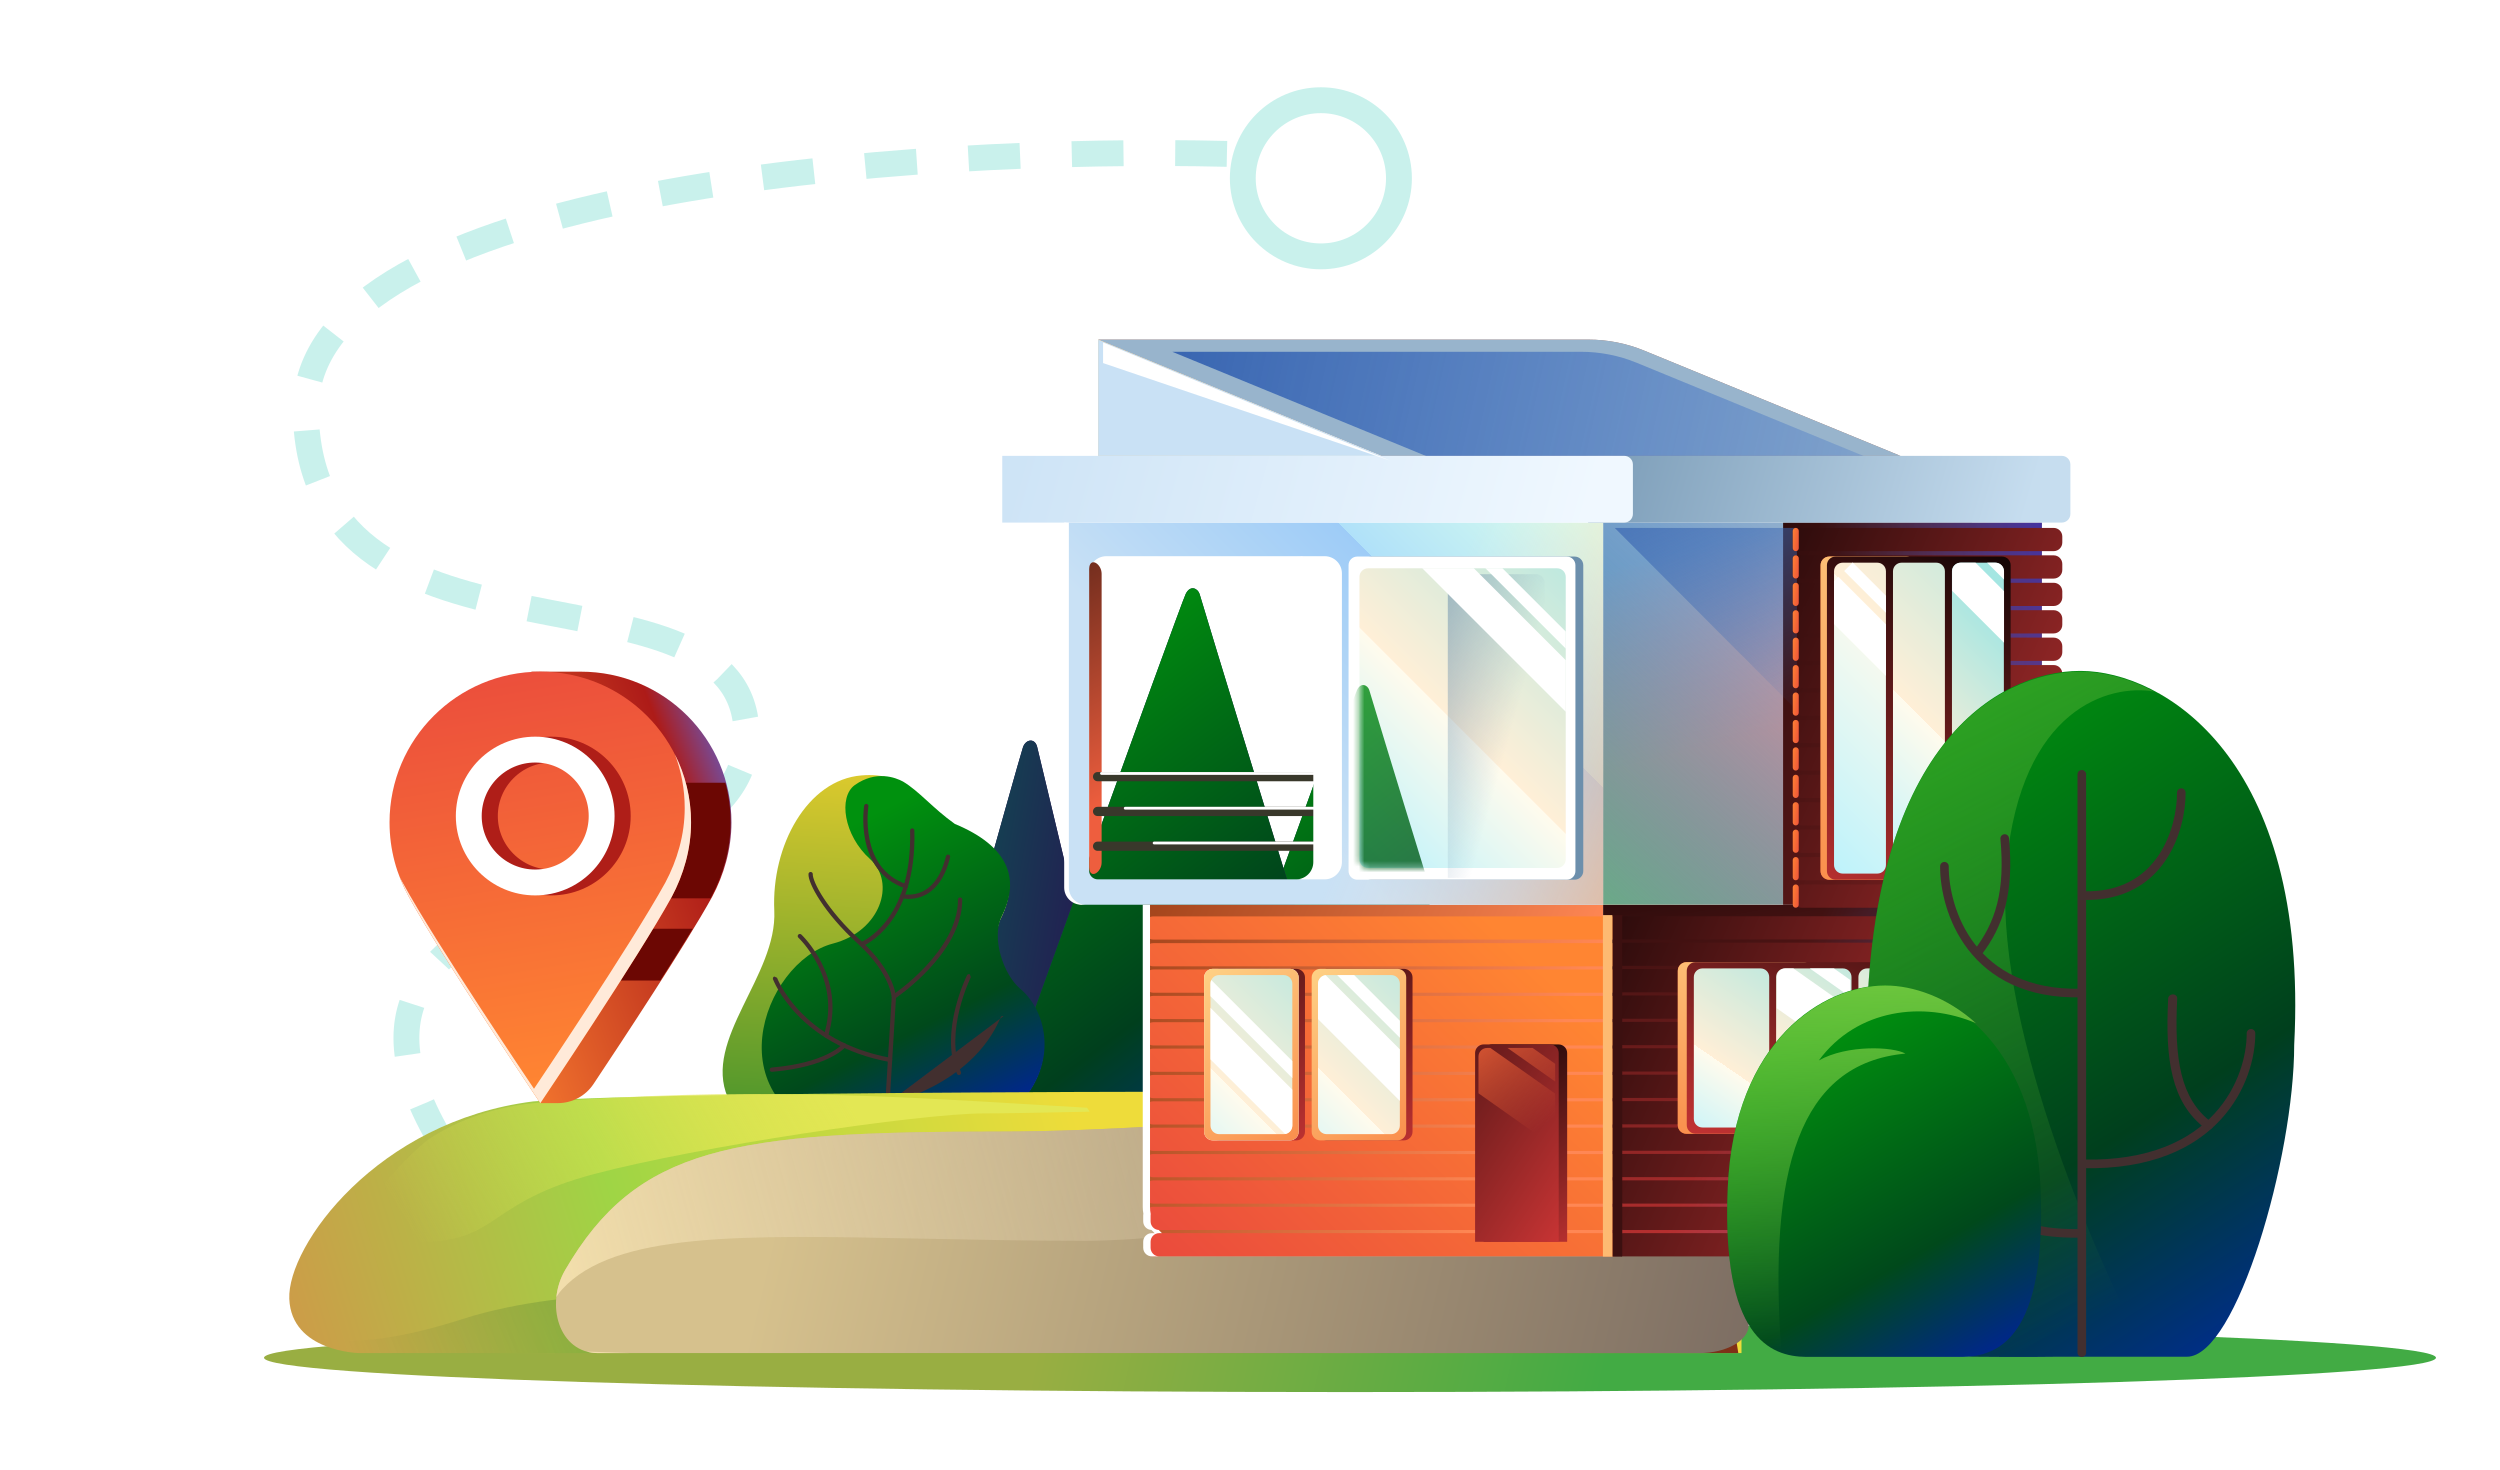 <svg width="437" height="257" viewBox="0 0 437 257" fill="none" xmlns="http://www.w3.org/2000/svg">
<path d="M235.979 243.334C340.817 243.334 425.806 240.647 425.806 237.332C425.806 234.016 340.817 231.329 235.979 231.329C131.14 231.329 46.152 234.016 46.152 237.332C46.152 240.647 131.14 243.334 235.979 243.334Z" fill="url(#paint0_linear_7637_6379)"/>
<path d="M214.466 26.9C160.525 25.558 52.803 32.696 53.448 71.985C54.253 121.095 130.51 95.614 130.51 128.622C130.51 161.631 36.541 150.079 84.847 210.461" stroke="#C9F1EC" stroke-width="4.521" stroke-dasharray="9.04 9.04"/>
<path d="M264.198 205.385C264.198 204.377 244.203 140.043 238.162 119.894C237.874 119.031 236.723 118.455 236.004 119.894C235.141 121.621 204.933 205.529 204.933 205.529H264.198V205.385Z" fill="url(#paint1_linear_7637_6379)"/>
<path d="M264.198 205.385C264.198 204.377 244.203 140.043 238.162 119.894C237.874 119.031 236.723 118.455 236.004 119.894C235.141 121.621 204.933 205.529 204.933 205.529H264.198V205.385Z" fill="url(#paint2_linear_7637_6379)"/>
<path d="M197.521 199.023C197.521 198.141 181.299 130.571 181.299 130.571C180.927 129.001 179.359 129.16 178.83 130.571C178.301 131.982 159.61 199.023 159.61 199.023H197.521Z" fill="#281252"/>
<path d="M197.521 199.023C197.521 198.141 181.299 130.571 181.299 130.571C180.927 129.001 179.359 129.16 178.83 130.571C178.301 131.982 159.61 199.023 159.61 199.023H197.521Z" fill="url(#paint3_linear_7637_6379)"/>
<path d="M238.823 199.497C238.823 198.369 216.444 126.365 209.682 103.813C209.36 102.846 208.072 102.202 207.267 103.813C206.301 105.746 172.491 199.658 172.491 199.658H238.823V199.497Z" fill="url(#paint4_linear_7637_6379)"/>
<path d="M238.823 199.497C238.823 198.369 216.444 126.365 209.682 103.813C209.36 102.846 208.072 102.202 207.267 103.813C206.301 105.746 172.491 199.658 172.491 199.658H238.823V199.497Z" fill="url(#paint5_linear_7637_6379)"/>
<path d="M148.617 200.015C164.652 200.478 171.868 199.587 178.215 192.807C184.561 186.028 183.038 177.439 178.081 173.145C175.255 170.824 172.983 164.441 174.965 160.467C178.228 153.909 176.021 148.145 166.734 144.407C160.165 139.708 158.411 134.892 150.596 135.543C141.138 136.298 134.811 147.787 135.346 159.182C135.88 170.578 122.826 181.658 127.219 191.854C132.066 203 148.617 200.015 148.617 200.015Z" fill="white"/>
<path d="M148.617 200.015C164.652 200.478 171.868 199.587 178.215 192.807C184.561 186.028 183.038 177.439 178.081 173.145C175.255 170.824 172.983 164.441 174.965 160.467C178.228 153.909 176.021 148.145 166.734 144.407C160.165 139.708 158.411 134.892 150.596 135.543C141.138 136.298 134.811 147.787 135.346 159.182C135.88 170.578 122.826 181.658 127.219 191.854C132.066 203 148.617 200.015 148.617 200.015Z" fill="url(#paint6_linear_7637_6379)"/>
<path d="M145.583 164.94C153.899 162.785 156.663 154.354 152.108 150.187C147.451 146.014 146.529 139.304 149.418 137.228C153.159 134.589 156.557 135.922 157.845 136.615C160.708 138.324 162.987 141.227 166.909 144.025C176.19 147.865 178.404 153.527 175.14 160.085C173.159 164.059 175.533 170.448 178.256 172.763C183.321 176.961 184.705 186.143 178.256 192.916C171.808 199.689 164.821 200.198 148.793 199.633C123.786 193.607 133.421 168.09 145.583 164.94Z" fill="url(#paint7_linear_7637_6379)"/>
<path fill-rule="evenodd" clip-rule="evenodd" d="M141.722 152.418C141.514 152.405 141.335 152.563 141.323 152.771C141.295 153.223 141.478 153.879 141.811 154.646C142.151 155.431 142.671 156.387 143.376 157.46C144.788 159.607 146.952 162.244 149.931 164.952C152.851 167.606 154.334 169.984 155.088 171.683C155.465 172.534 155.661 173.216 155.762 173.68C155.812 173.912 155.839 174.089 155.853 174.207C155.86 174.265 155.864 174.308 155.866 174.336L155.868 174.356L154.338 199.492C154.326 199.699 154.484 199.878 154.692 199.89C154.899 199.903 155.078 199.745 155.091 199.537L156.622 174.362L156.622 174.344L156.245 174.357C156.622 174.344 156.622 174.344 156.622 174.344L156.622 174.341L156.621 174.337L156.621 174.323C156.62 174.313 156.619 174.297 156.618 174.278C156.615 174.24 156.61 174.186 156.601 174.116C156.584 173.976 156.554 173.775 156.498 173.519C156.386 173.008 156.175 172.277 155.777 171.378C154.978 169.579 153.431 167.115 150.437 164.394C147.503 161.726 145.38 159.137 144.006 157.046C143.318 156 142.821 155.083 142.502 154.347C142.175 153.593 142.059 153.079 142.075 152.817C142.087 152.609 141.929 152.431 141.722 152.418Z" fill="#422F2F"/>
<path fill-rule="evenodd" clip-rule="evenodd" d="M135.343 170.693C135.148 170.766 135.049 170.983 135.122 171.178L135.475 171.046C135.122 171.178 135.122 171.178 135.122 171.178L135.122 171.179L135.123 171.182L135.126 171.189L135.137 171.217C135.146 171.241 135.16 171.275 135.178 171.319C135.215 171.407 135.27 171.535 135.345 171.697C135.496 172.021 135.729 172.485 136.057 173.049C136.714 174.176 137.755 175.706 139.299 177.326C142.39 180.57 147.487 184.169 155.515 185.641C155.72 185.678 155.916 185.543 155.954 185.338C155.991 185.133 155.856 184.937 155.651 184.899C147.794 183.459 142.836 179.946 139.844 176.806C138.347 175.235 137.34 173.754 136.708 172.67C136.392 172.127 136.171 171.685 136.029 171.379C135.958 171.226 135.907 171.108 135.874 171.029C135.857 170.99 135.845 170.96 135.838 170.941L135.829 170.919L135.828 170.915L135.828 170.914" fill="#422F2F"/>
<path fill-rule="evenodd" clip-rule="evenodd" d="M139.557 163.907C139.557 163.907 139.557 163.907 139.557 163.907L139.558 163.908L139.561 163.911L139.575 163.924C139.589 163.937 139.609 163.957 139.635 163.983C139.689 164.036 139.767 164.115 139.867 164.221C140.067 164.432 140.351 164.747 140.682 165.156C141.345 165.976 142.198 167.174 142.953 168.682C144.462 171.697 145.575 175.938 144.025 180.892C143.963 181.091 144.073 181.302 144.272 181.364C144.47 181.426 144.682 181.316 144.744 181.117C146.368 175.926 145.197 171.481 143.627 168.345C142.842 166.778 141.957 165.535 141.268 164.683C140.923 164.256 140.626 163.927 140.415 163.703C140.309 163.591 140.224 163.506 140.166 163.448C140.136 163.419 140.113 163.396 140.097 163.381L140.079 163.363L140.074 163.359L140.072 163.357L140.072 163.357C140.071 163.356 140.071 163.356 139.814 163.632L140.071 163.356C139.919 163.214 139.681 163.223 139.539 163.375C139.397 163.527 139.405 163.765 139.557 163.907L139.557 163.907L139.557 163.907Z" fill="#422F2F"/>
<path fill-rule="evenodd" clip-rule="evenodd" d="M147.259 182.495C147.39 182.335 147.626 182.31 147.787 182.441C147.949 182.572 147.974 182.809 147.843 182.971L147.55 182.734C147.843 182.971 147.843 182.971 147.843 182.971L147.842 182.972L147.841 182.973L147.838 182.977L147.829 182.988C147.821 182.997 147.81 183.009 147.797 183.024C147.77 183.054 147.731 183.096 147.679 183.148C147.574 183.253 147.418 183.398 147.2 183.573C146.765 183.924 146.088 184.391 145.101 184.882C143.127 185.864 139.92 186.936 134.944 187.356C134.737 187.373 134.554 187.22 134.537 187.012C134.519 186.805 134.673 186.623 134.881 186.605C139.777 186.192 142.889 185.141 144.766 184.208C145.704 183.741 146.336 183.303 146.728 182.987C146.924 182.829 147.06 182.701 147.146 182.616C147.188 182.573 147.218 182.541 147.237 182.52C147.246 182.51 147.252 182.503 147.255 182.499L147.259 182.495Z" fill="#422F2F"/>
<path fill-rule="evenodd" clip-rule="evenodd" d="M159.447 144.797C159.239 144.803 159.075 144.976 159.08 145.184C159.302 153.207 157.129 158.079 154.937 160.938C153.838 162.37 152.729 163.305 151.899 163.879C151.484 164.167 151.139 164.364 150.9 164.488C150.781 164.55 150.688 164.594 150.627 164.622C150.596 164.636 150.573 164.646 150.559 164.652L150.543 164.659L150.541 164.66C150.541 164.66 150.541 164.66 150.541 164.66C150.54 164.66 150.54 164.66 150.54 164.66C150.347 164.736 150.252 164.955 150.329 165.148C150.405 165.342 150.624 165.437 150.817 165.361L150.679 165.01C150.817 165.361 150.817 165.361 150.818 165.36L150.819 165.36L150.821 165.359L150.828 165.356L150.852 165.346C150.873 165.338 150.901 165.325 150.938 165.309C151.012 165.275 151.117 165.225 151.249 165.156C151.513 165.019 151.885 164.805 152.328 164.499C153.214 163.885 154.383 162.898 155.534 161.397C157.843 158.387 160.059 153.341 159.834 145.163C159.828 144.955 159.655 144.791 159.447 144.797Z" fill="#422F2F"/>
<path fill-rule="evenodd" clip-rule="evenodd" d="M151.489 140.525C151.283 140.492 151.09 140.631 151.056 140.836L151.428 140.897C151.056 140.836 151.056 140.836 151.056 140.836L151.056 140.84L151.055 140.847L151.051 140.873C151.047 140.896 151.043 140.929 151.037 140.971C151.025 141.056 151.01 141.18 150.993 141.338C150.96 141.654 150.923 142.107 150.907 142.659C150.874 143.761 150.923 145.266 151.25 146.87C151.906 150.079 153.695 153.736 158.228 155.289C158.425 155.356 158.639 155.252 158.706 155.055C158.774 154.858 158.669 154.644 158.472 154.576C154.285 153.142 152.614 149.781 151.988 146.719C151.676 145.188 151.628 143.744 151.66 142.681C151.676 142.15 151.711 141.717 151.743 141.417C151.758 141.267 151.773 141.15 151.783 141.072C151.789 141.033 151.793 141.004 151.796 140.984L151.799 140.963L151.8 140.958C151.8 140.958 151.8 140.958 151.8 140.958C151.833 140.753 151.694 140.558 151.489 140.525Z" fill="#422F2F"/>
<path fill-rule="evenodd" clip-rule="evenodd" d="M167.825 156.873C167.616 156.874 167.449 157.044 167.45 157.252C167.476 161.71 164.675 165.856 161.798 168.925C160.366 170.452 158.932 171.695 157.855 172.557C157.317 172.987 156.869 173.322 156.556 173.548C156.4 173.661 156.277 173.748 156.194 173.805C156.153 173.834 156.121 173.856 156.1 173.87L156.077 173.886L156.071 173.889L156.07 173.89L156.07 173.89C155.896 174.006 155.85 174.24 155.965 174.413C156.081 174.586 156.315 174.633 156.488 174.517L156.279 174.204C156.488 174.517 156.488 174.517 156.488 174.517L156.488 174.517L156.49 174.515L156.497 174.511L156.524 174.493C156.547 174.477 156.58 174.454 156.624 174.424C156.71 174.364 156.837 174.275 156.998 174.159C157.319 173.926 157.777 173.584 158.326 173.145C159.422 172.268 160.885 171 162.347 169.441C165.257 166.336 168.231 162.006 168.203 157.248C168.202 157.04 168.033 156.872 167.825 156.873Z" fill="#422F2F"/>
<path fill-rule="evenodd" clip-rule="evenodd" d="M165.81 149.386C165.608 149.337 165.404 149.461 165.355 149.663C164.353 153.803 162.427 155.41 160.824 156.02C160.009 156.329 159.254 156.391 158.702 156.376C158.426 156.368 158.203 156.341 158.051 156.316C157.975 156.304 157.916 156.292 157.879 156.284C157.86 156.28 157.846 156.276 157.837 156.274L157.829 156.272L157.829 156.272C157.829 156.272 157.828 156.272 157.828 156.272M157.828 156.272C157.627 156.219 157.421 156.338 157.367 156.539C157.314 156.74 157.433 156.946 157.634 157L157.731 156.636C157.634 157 157.634 157 157.634 157L157.635 157L157.637 157.001L157.642 157.002L157.659 157.006C157.673 157.01 157.693 157.015 157.718 157.02C157.769 157.031 157.84 157.045 157.93 157.06C158.111 157.089 158.368 157.12 158.681 157.129C159.306 157.146 160.164 157.076 161.091 156.724C162.97 156.01 165.039 154.175 166.087 149.84C166.136 149.638 166.012 149.435 165.81 149.386" fill="#422F2F"/>
<path fill-rule="evenodd" clip-rule="evenodd" d="M175.409 177.624C175.217 177.544 174.997 177.634 174.916 177.826C172.39 183.852 167.433 187.637 163.075 189.92C160.898 191.06 158.88 191.821 157.407 192.296C156.67 192.534 156.071 192.7 155.657 192.806C155.45 192.86 155.289 192.898 155.181 192.923C155.126 192.935 155.085 192.944 155.058 192.95L155.028 192.957L155.021 192.958L155.019 192.958L155.019 192.958C155.019 192.958 155.019 192.958 155.019 192.958" fill="#422F2F"/>
<path fill-rule="evenodd" clip-rule="evenodd" d="M169.532 170.313C169.346 170.221 169.12 170.297 169.028 170.483L169.365 170.651C169.028 170.483 169.028 170.483 169.028 170.483L169.026 170.486L169.023 170.492L169.012 170.514C169.003 170.534 168.989 170.562 168.972 170.6C168.936 170.674 168.885 170.783 168.822 170.925C168.695 171.207 168.518 171.617 168.315 172.132C167.91 173.16 167.401 174.608 166.988 176.286C166.166 179.628 165.708 183.947 167.274 187.683C167.354 187.875 167.575 187.965 167.767 187.885C167.959 187.804 168.049 187.584 167.969 187.392C166.497 183.88 166.911 179.755 167.72 176.466C168.123 174.828 168.62 173.413 169.016 172.408C169.214 171.906 169.387 171.506 169.509 171.233C169.57 171.097 169.619 170.992 169.653 170.922C169.669 170.887 169.682 170.86 169.69 170.843L169.7 170.824L169.702 170.819" fill="#422F2F"/>
<path d="M304.414 236.521L62.822 236.521C62.822 236.521 50.933 236.32 50.567 227.036C50.202 217.753 65.932 195.958 93.186 192.528C116.983 190.455 254.792 190.747 294.006 190.875C299.814 190.894 304.414 195.607 304.414 201.415V236.521Z" fill="url(#paint8_linear_7637_6379)"/>
<path d="M303.857 236.52L62.563 236.52C62.563 236.52 54.559 236.372 51.525 230.719C51.555 230.668 51.586 230.617 51.616 230.566C52.498 233.411 59.582 237.394 80.86 230.566C90.823 227.369 101.573 226.567 111.963 225.792C129.309 224.498 145.654 223.279 155.666 211.113C159.604 206.327 159.494 210.002 159.433 212.046C159.388 213.557 282.043 215.452 283.703 211.114C286.119 204.8 301.748 220.716 303.857 236.52Z" fill="url(#paint9_linear_7637_6379)"/>
<path fill-rule="evenodd" clip-rule="evenodd" d="M190.483 194.322C188.913 194.352 187.359 194.383 185.844 194.414C180.384 194.523 175.426 194.623 172.023 194.623C160.666 194.623 121.764 200.462 103.829 205.228C94.788 207.63 90.605 210.426 87.203 212.7C83.856 214.938 81.264 216.67 75.546 217.024C66.322 217.596 64.87 212.258 65.297 209.518C65.349 209.418 65.402 209.319 65.456 209.22C67.865 205.855 70.936 202.452 74.625 199.349C79.965 195.717 86.763 193.335 94.356 192.731C129.095 189.967 155.99 191.591 180.47 193.07C183.691 193.264 186.871 193.456 190.02 193.635L190.483 194.322Z" fill="url(#paint10_linear_7637_6379)"/>
<path d="M297.039 236.521H104.568C97.605 236.521 95.314 227.964 98.78 222.015C111.347 200.443 127.883 197.799 174.846 197.799C210.977 197.799 271.128 190.692 271.128 190.692C271.128 190.692 305.676 185.47 305.676 212.619V231.616C305.676 234.311 301.783 236.521 297.039 236.521Z" fill="url(#paint11_linear_7637_6379)"/>
<path fill-rule="evenodd" clip-rule="evenodd" d="M300.428 197.892C293.351 196.945 287.247 197.867 287.247 197.867C287.247 197.867 225.588 216.893 189.457 216.893C179.335 216.893 169.883 216.696 161.166 216.515C129.443 215.856 107.455 215.398 98.282 225.353C97.87 225.8 97.53 226.259 97.253 226.723C97.424 225.106 97.928 223.481 98.783 222.014C111.35 200.442 127.886 197.798 174.849 197.798C210.979 197.798 271.13 190.691 271.13 190.691C271.13 190.691 290.762 187.723 300.428 197.892ZM110.171 236.52L102.533 236.25C103.16 236.426 103.839 236.52 104.57 236.52H110.171Z" fill="url(#paint12_linear_7637_6379)"/>
<path d="M332.192 79.685H241.433L191.952 59.362H277.655C280.994 59.362 284.3 60.014 287.388 61.283L332.192 79.685Z" fill="#B37D69"/>
<path d="M332.192 79.685H241.433L191.952 59.362H277.655C280.994 59.362 284.3 60.014 287.388 61.283L332.192 79.685Z" fill="#98B4CC"/>
<path d="M330.895 81.816H254.4L204.918 61.492H276.358C279.697 61.492 283.003 62.145 286.091 63.413L330.895 81.816Z" fill="url(#paint13_linear_7637_6379)"/>
<path d="M191.952 79.685H241.433L191.952 59.362V79.685Z" fill="url(#paint14_linear_7637_6379)"/>
<path d="M191.952 79.685H241.433L191.952 59.362V79.685Z" fill="#C9E1F5"/>
<path d="M280.226 158.149H200.018V211.002C200.018 214.331 202.716 217.03 206.045 217.03H280.226V158.149Z" fill="url(#paint15_linear_7637_6379)"/>
<path d="M356.915 158.149H280.226V217.03H356.915V158.149Z" fill="url(#paint16_linear_7637_6379)"/>
<path d="M356.915 158.149H280.226V217.03H356.915V158.149Z" fill="url(#paint17_linear_7637_6379)"/>
<path d="M344.717 91.348H280.226V158.148H344.717V91.348Z" fill="url(#paint18_linear_7637_6379)"/>
<path d="M344.717 91.348H280.226V158.148H344.717V91.348Z" fill="url(#paint19_linear_7637_6379)"/>
<path d="M356.915 91.348H311.686V158.148H356.915V91.348Z" fill="url(#paint20_linear_7637_6379)"/>
<path d="M356.915 91.348H311.686V158.148H356.915V91.348Z" fill="url(#paint21_linear_7637_6379)"/>
<path fill-rule="evenodd" clip-rule="evenodd" d="M313.376 93.786C313.376 92.954 314.05 92.279 314.883 92.279H358.983C359.815 92.279 360.49 92.954 360.49 93.786V94.834C360.49 95.666 359.815 96.341 358.983 96.341H314.883C314.05 96.341 313.376 95.666 313.376 94.834V93.786ZM282.255 161.667C282.255 160.835 282.93 160.16 283.762 160.16H358.983C359.815 160.16 360.49 160.835 360.49 161.667V162.715C360.49 163.547 359.815 164.222 358.983 164.222H283.762C282.93 164.222 282.255 163.547 282.255 162.715V161.667ZM282.255 166.283C282.255 165.451 282.93 164.776 283.762 164.776H358.983C359.815 164.776 360.49 165.451 360.49 166.283V167.331C360.49 168.163 359.815 168.838 358.983 168.838H283.762C282.93 168.838 282.255 168.163 282.255 167.331V166.283ZM283.762 169.392C282.93 169.392 282.255 170.067 282.255 170.899V171.947C282.255 172.779 282.93 173.454 283.762 173.454H358.983C359.815 173.454 360.49 172.779 360.49 171.947V170.899C360.49 170.067 359.815 169.392 358.983 169.392H283.762ZM282.255 175.515C282.255 174.683 282.93 174.008 283.762 174.008H358.983C359.815 174.008 360.49 174.683 360.49 175.515V176.563C360.49 177.395 359.815 178.07 358.983 178.07H283.762C282.93 178.07 282.255 177.395 282.255 176.563V175.515ZM283.762 178.625C282.93 178.625 282.255 179.3 282.255 180.132V181.18C282.255 182.012 282.93 182.687 283.762 182.687H358.983C359.815 182.687 360.49 182.012 360.49 181.18V180.132C360.49 179.3 359.815 178.625 358.983 178.625H283.762ZM282.255 184.748C282.255 183.916 282.93 183.241 283.762 183.241H358.983C359.815 183.241 360.49 183.916 360.49 184.748V185.796C360.49 186.628 359.815 187.303 358.983 187.303H283.762C282.93 187.303 282.255 186.628 282.255 185.796V184.748ZM283.762 187.857C282.93 187.857 282.255 188.532 282.255 189.364V190.412C282.255 191.244 282.93 191.919 283.762 191.919H358.983C359.815 191.919 360.49 191.244 360.49 190.412V189.364C360.49 188.532 359.815 187.857 358.983 187.857H283.762ZM282.255 193.98C282.255 193.148 282.93 192.473 283.762 192.473H358.983C359.815 192.473 360.49 193.148 360.49 193.98V195.028C360.49 195.86 359.815 196.535 358.983 196.535H283.762C282.93 196.535 282.255 195.86 282.255 195.028V193.98ZM283.762 197.089C282.93 197.089 282.255 197.764 282.255 198.596V199.644C282.255 200.476 282.93 201.151 283.762 201.151H358.983C359.815 201.151 360.49 200.476 360.49 199.644V198.596C360.49 197.764 359.815 197.089 358.983 197.089H283.762ZM282.255 203.213C282.255 202.381 282.93 201.706 283.762 201.706H358.983C359.815 201.706 360.49 202.381 360.49 203.213V204.261C360.49 205.093 359.815 205.768 358.983 205.768H283.762C282.93 205.768 282.255 205.093 282.255 204.261V203.213ZM283.762 206.322C282.93 206.322 282.255 206.997 282.255 207.829V208.877C282.255 209.709 282.93 210.384 283.762 210.384H358.983C359.815 210.384 360.49 209.709 360.49 208.877V207.829C360.49 206.997 359.815 206.322 358.983 206.322H283.762ZM282.255 212.445C282.255 211.613 282.93 210.938 283.762 210.938H358.983C359.815 210.938 360.49 211.613 360.49 212.445V213.493C360.49 214.325 359.815 215 358.983 215H283.762C282.93 215 282.255 214.325 282.255 213.493V212.445ZM283.762 215.554C282.93 215.554 282.255 216.229 282.255 217.061V218.109C282.255 218.941 282.93 219.616 283.762 219.616H358.983C359.815 219.616 360.49 218.941 360.49 218.109V217.061C360.49 216.229 359.815 215.554 358.983 215.554H283.762ZM314.883 97.073C314.05 97.073 313.376 97.748 313.376 98.58V99.628C313.376 100.461 314.05 101.135 314.883 101.135H358.983C359.815 101.135 360.49 100.461 360.49 99.628V98.58C360.49 97.748 359.815 97.073 358.983 97.073H314.883ZM313.376 103.374C313.376 102.542 314.05 101.868 314.883 101.868H358.983C359.815 101.868 360.49 102.542 360.49 103.374V104.423C360.49 105.255 359.815 105.93 358.983 105.93H314.883C314.05 105.93 313.376 105.255 313.376 104.423V103.374ZM314.883 106.662C314.05 106.662 313.376 107.337 313.376 108.169V109.217C313.376 110.049 314.05 110.724 314.883 110.724H358.983C359.815 110.724 360.49 110.049 360.49 109.217V108.169C360.49 107.337 359.815 106.662 358.983 106.662H314.883ZM313.376 112.964C313.376 112.132 314.05 111.457 314.883 111.457H358.983C359.815 111.457 360.49 112.132 360.49 112.964V114.012C360.49 114.844 359.815 115.519 358.983 115.519H314.883C314.05 115.519 313.376 114.844 313.376 114.012V112.964ZM314.883 116.251C314.05 116.251 313.376 116.926 313.376 117.758V118.806C313.376 119.639 314.05 120.313 314.883 120.313H358.983C359.815 120.313 360.49 119.639 360.49 118.806V117.758C360.49 116.926 359.815 116.251 358.983 116.251H314.883ZM313.376 122.552C313.376 121.72 314.05 121.046 314.883 121.046H358.983C359.815 121.046 360.49 121.72 360.49 122.552V123.601C360.49 124.433 359.815 125.108 358.983 125.108H314.883C314.05 125.108 313.376 124.433 313.376 123.601V122.552ZM314.883 125.84C314.05 125.84 313.376 126.514 313.376 127.347V128.395C313.376 129.227 314.05 129.902 314.883 129.902H358.983C359.815 129.902 360.49 129.227 360.49 128.395V127.347C360.49 126.514 359.815 125.84 358.983 125.84H314.883ZM313.376 132.141C313.376 131.309 314.05 130.634 314.883 130.634H358.983C359.815 130.634 360.49 131.309 360.49 132.141V133.189C360.49 134.021 359.815 134.696 358.983 134.696H314.883C314.05 134.696 313.376 134.021 313.376 133.189V132.141ZM314.883 135.429C314.05 135.429 313.376 136.104 313.376 136.936V137.984C313.376 138.817 314.05 139.491 314.883 139.491H358.983C359.815 139.491 360.49 138.817 360.49 137.984V136.936C360.49 136.104 359.815 135.429 358.983 135.429H314.883ZM313.376 141.731C313.376 140.898 314.05 140.224 314.883 140.224H358.983C359.815 140.224 360.49 140.898 360.49 141.731V142.779C360.49 143.611 359.815 144.286 358.983 144.286H314.883C314.05 144.286 313.376 143.611 313.376 142.779V141.731ZM314.883 145.018C314.05 145.018 313.376 145.692 313.376 146.525V147.573C313.376 148.405 314.05 149.08 314.883 149.08H358.983C359.815 149.08 360.49 148.405 360.49 147.573V146.525C360.49 145.692 359.815 145.018 358.983 145.018H314.883ZM313.376 151.319C313.376 150.487 314.05 149.812 314.883 149.812H358.983C359.815 149.812 360.49 150.487 360.49 151.319V152.367C360.49 153.199 359.815 153.874 358.983 153.874H314.883C314.05 153.874 313.376 153.199 313.376 152.367V151.319ZM314.883 154.606C314.05 154.606 313.376 155.281 313.376 156.113V157.161C313.376 157.994 314.05 158.668 314.883 158.668H358.983C359.815 158.668 360.49 157.994 360.49 157.161V156.113C360.49 155.281 359.815 154.606 358.983 154.606H314.883Z" fill="url(#paint22_linear_7637_6379)"/>
<path fill-rule="evenodd" clip-rule="evenodd" d="M186.367 91.348H280.225V158.148H189.381C187.717 158.148 186.367 156.799 186.367 155.135V91.348ZM193.395 97.223H226.9C228.564 97.223 229.914 98.572 229.914 100.237V150.696C229.914 152.36 228.564 153.71 226.9 153.71H191.889C191.056 153.71 190.382 153.035 190.382 152.203V100.237C190.382 98.572 191.731 97.223 193.395 97.223Z" fill="url(#paint23_linear_7637_6379)"/>
<path fill-rule="evenodd" clip-rule="evenodd" d="M186.367 91.348H280.225V158.148H189.381C187.717 158.148 186.367 156.799 186.367 155.135V91.348ZM193.395 97.223H226.9C228.564 97.223 229.914 98.572 229.914 100.237V150.696C229.914 152.36 228.564 153.71 226.9 153.71H191.889C191.056 153.71 190.382 153.035 190.382 152.203V100.237C190.382 98.572 191.731 97.223 193.395 97.223Z" fill="url(#paint24_linear_7637_6379)"/>
<path d="M275.249 97.288H239.751C238.919 97.288 238.244 97.963 238.244 98.795V152.263C238.244 153.095 238.919 153.77 239.751 153.77H275.249C276.081 153.77 276.756 153.095 276.756 152.263V98.795C276.756 97.963 276.081 97.288 275.249 97.288Z" fill="#6C8FAC"/>
<path d="M190.422 151.998C190.734 153.633 192.565 152.42 192.565 150.755V100.301C192.565 98.636 190.734 97.423 190.422 99.058C190.397 99.191 190.383 99.328 190.383 99.469V151.587C190.383 151.728 190.397 151.865 190.422 151.998Z" fill="url(#paint25_linear_7637_6379)"/>
<path d="M360.396 79.684H277.604V91.347H360.396C361.228 91.347 361.902 90.672 361.902 89.84V81.191C361.902 80.359 361.228 79.684 360.396 79.684Z" fill="url(#paint26_linear_7637_6379)"/>
<path d="M273.876 97.288H237.234C236.402 97.288 235.728 97.963 235.728 98.795V152.263C235.728 153.095 236.402 153.77 237.234 153.77H273.876C274.708 153.77 275.383 153.095 275.383 152.263V98.795C275.383 97.963 274.708 97.288 273.876 97.288Z" fill="white"/>
<path d="M272.186 99.338H239.14C238.307 99.338 237.633 100.013 237.633 100.845V150.214C237.633 151.047 238.307 151.721 239.14 151.721H272.186C273.018 151.721 273.692 151.047 273.692 150.214V100.845C273.692 100.013 273.018 99.338 272.186 99.338Z" fill="url(#paint27_linear_7637_6379)"/>
<path d="M229.913 134.953H191.856C191.411 134.953 191.051 135.313 191.051 135.758C191.051 136.203 191.411 136.563 191.856 136.563H229.913V134.953Z" fill="#39382B"/>
<path d="M229.913 134.953H192.538C192.403 134.953 192.293 135.062 192.293 135.197C192.293 135.332 192.403 135.441 192.538 135.441H229.913V134.953Z" fill="white"/>
<path d="M229.913 141.034H191.856C191.411 141.034 191.051 141.394 191.051 141.839C191.051 142.283 191.411 142.644 191.856 142.644H229.913V141.034Z" fill="#39382B"/>
<path d="M229.913 147.113H191.856C191.411 147.113 191.051 147.474 191.051 147.919C191.051 148.363 191.411 148.724 191.856 148.724H229.913V147.113Z" fill="#39382B"/>
<path fill-rule="evenodd" clip-rule="evenodd" d="M200.101 161.687C200.101 160.855 200.775 160.181 201.608 160.181H282.253V164.243H201.608C200.775 164.243 200.101 163.568 200.101 162.736V161.687ZM200.101 166.365C200.101 165.532 200.775 164.858 201.607 164.858H282.253V168.92H201.607C200.775 168.92 200.101 168.245 200.101 167.413V166.365ZM201.607 169.467C200.775 169.467 200.101 170.142 200.101 170.974V172.022C200.101 172.855 200.775 173.529 201.607 173.529H282.253V169.467H201.607ZM200.101 175.583C200.101 174.75 200.775 174.076 201.607 174.076H282.253V178.138H201.607C200.775 178.138 200.101 177.463 200.101 176.631V175.583ZM201.607 178.683C200.775 178.683 200.101 179.358 200.101 180.19V181.239C200.101 182.071 200.775 182.745 201.607 182.745H282.253V178.683H201.607ZM200.101 184.799C200.101 183.967 200.775 183.292 201.607 183.292H282.253V187.354H201.607C200.775 187.354 200.101 186.679 200.101 185.847V184.799ZM201.607 187.901C200.775 187.901 200.101 188.575 200.101 189.408V190.456C200.101 191.288 200.775 191.963 201.607 191.963H282.253V187.901H201.607ZM200.101 194.016C200.101 193.184 200.775 192.509 201.607 192.509H282.253V196.571H201.607C200.775 196.571 200.101 195.896 200.101 195.064V194.016ZM201.607 197.118C200.775 197.118 200.101 197.793 200.101 198.625V199.673C200.101 200.505 200.775 201.18 201.607 201.18H282.253V197.118H201.607ZM200.101 203.233C200.101 202.401 200.775 201.726 201.607 201.726H282.253V205.788H201.607C200.775 205.788 200.101 205.114 200.101 204.281V203.233ZM201.607 206.335C200.775 206.335 200.101 207.01 200.101 207.842V208.89C200.101 209.722 200.775 210.397 201.607 210.397H282.253V206.335H201.607ZM200.101 212.45C200.101 211.618 200.775 210.944 201.607 210.944H282.253V215.006H201.607C200.775 215.006 200.101 214.331 200.101 213.499V212.45ZM201.607 215.552C200.775 215.552 200.101 216.227 200.101 217.059V218.107C200.101 218.939 200.775 219.614 201.607 219.614H282.253V215.552H201.607Z" fill="url(#paint28_linear_7637_6379)"/>
<g style="mix-blend-mode:multiply">
<path d="M282.255 92.279H314.099V124.206L282.255 92.279Z" fill="url(#paint29_linear_7637_6379)"/>
</g>
<path d="M272.431 182.562H260.828C259.995 182.562 259.321 183.237 259.321 184.069V217.072H273.938V184.069C273.938 183.237 273.264 182.562 272.431 182.562Z" fill="url(#paint30_linear_7637_6379)"/>
<path d="M270.956 182.562H259.353C258.52 182.562 257.846 183.237 257.846 184.069V217.072H272.463V184.069C272.463 183.237 271.789 182.562 270.956 182.562Z" fill="url(#paint31_linear_7637_6379)"/>
<path d="M283.924 79.684H175.193V91.347H283.924C284.756 91.347 285.431 90.672 285.431 89.84V81.191C285.431 80.359 284.756 79.684 283.924 79.684Z" fill="url(#paint32_linear_7637_6379)"/>
<path d="M313.373 92.801C313.373 92.513 313.607 92.279 313.895 92.279C314.184 92.279 314.418 92.513 314.418 92.801V95.818C314.418 96.107 314.184 96.341 313.895 96.341C313.607 96.341 313.373 96.107 313.373 95.818V92.801Z" fill="url(#paint33_linear_7637_6379)"/>
<path d="M313.373 92.801C313.373 92.513 313.607 92.279 313.895 92.279C314.184 92.279 314.418 92.513 314.418 92.801V95.818C314.418 96.107 314.184 96.341 313.895 96.341C313.607 96.341 313.373 96.107 313.373 95.818V92.801Z" fill="url(#paint34_linear_7637_6379)"/>
<path d="M313.373 97.596C313.373 97.307 313.607 97.073 313.895 97.073C314.184 97.073 314.418 97.307 314.418 97.596V100.613C314.418 100.901 314.184 101.135 313.895 101.135C313.607 101.135 313.373 100.901 313.373 100.613V97.596Z" fill="url(#paint35_linear_7637_6379)"/>
<path d="M313.373 97.596C313.373 97.307 313.607 97.073 313.895 97.073C314.184 97.073 314.418 97.307 314.418 97.596V100.613C314.418 100.901 314.184 101.135 313.895 101.135C313.607 101.135 313.373 100.901 313.373 100.613V97.596Z" fill="url(#paint36_linear_7637_6379)"/>
<path d="M313.373 102.39C313.373 102.102 313.607 101.868 313.895 101.868C314.184 101.868 314.418 102.102 314.418 102.39V105.408C314.418 105.696 314.184 105.93 313.895 105.93C313.607 105.93 313.373 105.696 313.373 105.408V102.39Z" fill="url(#paint37_linear_7637_6379)"/>
<path d="M313.373 102.39C313.373 102.102 313.607 101.868 313.895 101.868C314.184 101.868 314.418 102.102 314.418 102.39V105.408C314.418 105.696 314.184 105.93 313.895 105.93C313.607 105.93 313.373 105.696 313.373 105.408V102.39Z" fill="url(#paint38_linear_7637_6379)"/>
<path d="M313.373 107.184C313.373 106.895 313.607 106.662 313.895 106.662C314.184 106.662 314.418 106.895 314.418 107.184V110.201C314.418 110.49 314.184 110.724 313.895 110.724C313.607 110.724 313.373 110.49 313.373 110.201V107.184Z" fill="url(#paint39_linear_7637_6379)"/>
<path d="M313.373 107.184C313.373 106.895 313.607 106.662 313.895 106.662C314.184 106.662 314.418 106.895 314.418 107.184V110.201C314.418 110.49 314.184 110.724 313.895 110.724C313.607 110.724 313.373 110.49 313.373 110.201V107.184Z" fill="url(#paint40_linear_7637_6379)"/>
<path d="M313.373 111.98C313.373 111.691 313.607 111.457 313.895 111.457C314.184 111.457 314.418 111.691 314.418 111.98V114.997C314.418 115.286 314.184 115.519 313.895 115.519C313.607 115.519 313.373 115.286 313.373 114.997V111.98Z" fill="url(#paint41_linear_7637_6379)"/>
<path d="M313.373 111.98C313.373 111.691 313.607 111.457 313.895 111.457C314.184 111.457 314.418 111.691 314.418 111.98V114.997C314.418 115.286 314.184 115.519 313.895 115.519C313.607 115.519 313.373 115.286 313.373 114.997V111.98Z" fill="url(#paint42_linear_7637_6379)"/>
<path d="M313.373 116.774C313.373 116.485 313.607 116.251 313.895 116.251C314.184 116.251 314.418 116.485 314.418 116.774V119.791C314.418 120.079 314.184 120.313 313.895 120.313C313.607 120.313 313.373 120.079 313.373 119.791V116.774Z" fill="url(#paint43_linear_7637_6379)"/>
<path d="M313.373 116.774C313.373 116.485 313.607 116.251 313.895 116.251C314.184 116.251 314.418 116.485 314.418 116.774V119.791C314.418 120.079 314.184 120.313 313.895 120.313C313.607 120.313 313.373 120.079 313.373 119.791V116.774Z" fill="url(#paint44_linear_7637_6379)"/>
<path d="M313.373 121.568C313.373 121.28 313.607 121.046 313.895 121.046C314.184 121.046 314.418 121.28 314.418 121.568V124.586C314.418 124.874 314.184 125.108 313.895 125.108C313.607 125.108 313.373 124.874 313.373 124.586V121.568Z" fill="url(#paint45_linear_7637_6379)"/>
<path d="M313.373 121.568C313.373 121.28 313.607 121.046 313.895 121.046C314.184 121.046 314.418 121.28 314.418 121.568V124.586C314.418 124.874 314.184 125.108 313.895 125.108C313.607 125.108 313.373 124.874 313.373 124.586V121.568Z" fill="url(#paint46_linear_7637_6379)"/>
<path d="M313.373 126.362C313.373 126.074 313.607 125.84 313.895 125.84C314.184 125.84 314.418 126.074 314.418 126.362V129.379C314.418 129.668 314.184 129.902 313.895 129.902C313.607 129.902 313.373 129.668 313.373 129.379V126.362Z" fill="url(#paint47_linear_7637_6379)"/>
<path d="M313.373 126.362C313.373 126.074 313.607 125.84 313.895 125.84C314.184 125.84 314.418 126.074 314.418 126.362V129.379C314.418 129.668 314.184 129.902 313.895 129.902C313.607 129.902 313.373 129.668 313.373 129.379V126.362Z" fill="url(#paint48_linear_7637_6379)"/>
<path d="M313.373 131.157C313.373 130.868 313.607 130.634 313.895 130.634C314.184 130.634 314.418 130.868 314.418 131.157V134.174C314.418 134.463 314.184 134.696 313.895 134.696C313.607 134.696 313.373 134.463 313.373 134.174V131.157Z" fill="url(#paint49_linear_7637_6379)"/>
<path d="M313.373 131.157C313.373 130.868 313.607 130.634 313.895 130.634C314.184 130.634 314.418 130.868 314.418 131.157V134.174C314.418 134.463 314.184 134.696 313.895 134.696C313.607 134.696 313.373 134.463 313.373 134.174V131.157Z" fill="url(#paint50_linear_7637_6379)"/>
<path d="M313.373 135.951C313.373 135.663 313.607 135.429 313.895 135.429C314.184 135.429 314.418 135.663 314.418 135.951V138.969C314.418 139.257 314.184 139.491 313.895 139.491C313.607 139.491 313.373 139.257 313.373 138.969V135.951Z" fill="url(#paint51_linear_7637_6379)"/>
<path d="M313.373 135.951C313.373 135.663 313.607 135.429 313.895 135.429C314.184 135.429 314.418 135.663 314.418 135.951V138.969C314.418 139.257 314.184 139.491 313.895 139.491C313.607 139.491 313.373 139.257 313.373 138.969V135.951Z" fill="url(#paint52_linear_7637_6379)"/>
<path d="M313.373 140.746C313.373 140.458 313.607 140.224 313.895 140.224C314.184 140.224 314.418 140.458 314.418 140.746V143.763C314.418 144.052 314.184 144.286 313.895 144.286C313.607 144.286 313.373 144.052 313.373 143.763V140.746Z" fill="url(#paint53_linear_7637_6379)"/>
<path d="M313.373 140.746C313.373 140.458 313.607 140.224 313.895 140.224C314.184 140.224 314.418 140.458 314.418 140.746V143.763C314.418 144.052 314.184 144.286 313.895 144.286C313.607 144.286 313.373 144.052 313.373 143.763V140.746Z" fill="url(#paint54_linear_7637_6379)"/>
<path d="M313.373 145.54C313.373 145.251 313.607 145.017 313.895 145.017C314.184 145.017 314.418 145.251 314.418 145.54V148.557C314.418 148.846 314.184 149.079 313.895 149.079C313.607 149.079 313.373 148.846 313.373 148.557V145.54Z" fill="url(#paint55_linear_7637_6379)"/>
<path d="M313.373 145.54C313.373 145.251 313.607 145.017 313.895 145.017C314.184 145.017 314.418 145.251 314.418 145.54V148.557C314.418 148.846 314.184 149.079 313.895 149.079C313.607 149.079 313.373 148.846 313.373 148.557V145.54Z" fill="url(#paint56_linear_7637_6379)"/>
<path d="M313.373 150.335C313.373 150.046 313.607 149.812 313.895 149.812C314.184 149.812 314.418 150.046 314.418 150.335V153.352C314.418 153.64 314.184 153.874 313.895 153.874C313.607 153.874 313.373 153.64 313.373 153.352V150.335Z" fill="url(#paint57_linear_7637_6379)"/>
<path d="M313.373 150.335C313.373 150.046 313.607 149.812 313.895 149.812C314.184 149.812 314.418 150.046 314.418 150.335V153.352C314.418 153.64 314.184 153.874 313.895 153.874C313.607 153.874 313.373 153.64 313.373 153.352V150.335Z" fill="url(#paint58_linear_7637_6379)"/>
<path d="M313.373 155.128C313.373 154.84 313.607 154.606 313.895 154.606C314.184 154.606 314.418 154.84 314.418 155.128V158.146C314.418 158.434 314.184 158.668 313.895 158.668C313.607 158.668 313.373 158.434 313.373 158.146V155.128Z" fill="url(#paint59_linear_7637_6379)"/>
<path d="M313.373 155.128C313.373 154.84 313.607 154.606 313.895 154.606C314.184 154.606 314.418 154.84 314.418 155.128V158.146C314.418 158.434 314.184 158.668 313.895 158.668C313.607 158.668 313.373 158.434 313.373 158.146V155.128Z" fill="url(#paint60_linear_7637_6379)"/>
<path d="M319.746 97.288H333.255C334.087 97.288 334.762 97.963 334.762 98.795V152.263C334.762 153.095 334.087 153.77 333.255 153.77H319.746C318.914 153.77 318.239 153.095 318.239 152.263V98.795C318.239 97.963 318.914 97.288 319.746 97.288Z" fill="#F87335"/>
<path d="M319.746 97.288H333.255C334.087 97.288 334.762 97.963 334.762 98.795V152.263C334.762 153.095 334.087 153.77 333.255 153.77H319.746C318.914 153.77 318.239 153.095 318.239 152.263V98.795C318.239 97.963 318.914 97.288 319.746 97.288Z" fill="url(#paint61_linear_7637_6379)"/>
<path d="M320.854 97.288H349.956C350.788 97.288 351.463 97.963 351.463 98.795V152.263C351.463 153.095 350.788 153.77 349.956 153.77H320.854C320.022 153.77 319.347 153.095 319.347 152.263V98.795C319.347 97.963 320.022 97.288 320.854 97.288Z" fill="url(#paint62_linear_7637_6379)"/>
<path d="M294.786 168.191H315.183C316.015 168.191 316.689 168.865 316.689 169.698V196.668C316.689 197.5 316.015 198.175 315.183 198.175H294.786C293.954 198.175 293.279 197.5 293.279 196.668V169.698C293.279 168.865 293.954 168.191 294.786 168.191Z" fill="#F87335"/>
<path d="M294.786 168.191H315.183C316.015 168.191 316.689 168.865 316.689 169.698V196.668C316.689 197.5 316.015 198.175 315.183 198.175H294.786C293.954 198.175 293.279 197.5 293.279 196.668V169.698C293.279 168.865 293.954 168.191 294.786 168.191Z" fill="url(#paint63_linear_7637_6379)"/>
<path d="M296.355 168.191H337.748C338.58 168.191 339.255 168.865 339.255 169.698V196.668C339.255 197.5 338.58 198.175 337.748 198.175H296.355C295.523 198.175 294.848 197.5 294.848 196.668V169.698C294.848 168.865 295.523 168.191 296.355 168.191Z" fill="url(#paint64_linear_7637_6379)"/>
<path d="M328.155 98.356H322.095C321.263 98.356 320.588 99.031 320.588 99.863V151.196C320.588 152.029 321.263 152.703 322.095 152.703H328.155C328.988 152.703 329.662 152.029 329.662 151.196V99.863C329.662 99.031 328.988 98.356 328.155 98.356Z" fill="url(#paint65_linear_7637_6379)"/>
<path d="M338.461 98.356H332.4C331.568 98.356 330.894 99.031 330.894 99.863V151.196C330.894 152.029 331.568 152.703 332.4 152.703H338.461C339.293 152.703 339.968 152.029 339.968 151.196V99.863C339.968 99.031 339.293 98.356 338.461 98.356Z" fill="url(#paint66_linear_7637_6379)"/>
<path d="M348.769 98.356H342.709C341.877 98.356 341.202 99.031 341.202 99.863V151.196C341.202 152.029 341.877 152.703 342.709 152.703H348.769C349.601 152.703 350.276 152.029 350.276 151.196V99.863C350.276 99.031 349.601 98.356 348.769 98.356Z" fill="url(#paint67_linear_7637_6379)"/>
<path fill-rule="evenodd" clip-rule="evenodd" d="M345.324 98.356H342.737C341.905 98.356 341.23 99.031 341.23 99.863V103.277L350.304 112.351V103.336L345.324 98.356ZM347.351 98.356H348.797C349.629 98.356 350.304 99.031 350.304 99.863V101.309L347.351 98.356Z" fill="white"/>
<path fill-rule="evenodd" clip-rule="evenodd" d="M329.662 104.144L323.844 98.326L322.357 99.813L329.662 107.118V104.144ZM329.662 109.143L321.345 100.826L320.588 101.583V109.085L329.662 118.159V109.143Z" fill="white"/>
<path d="M307.753 169.279H297.588C296.756 169.279 296.082 169.954 296.082 170.786V195.581C296.082 196.413 296.756 197.088 297.588 197.088H307.753C308.585 197.088 309.259 196.413 309.259 195.581V170.786C309.259 169.954 308.585 169.279 307.753 169.279Z" fill="url(#paint68_linear_7637_6379)"/>
<path d="M322.137 169.279H311.973C311.14 169.279 310.466 169.954 310.466 170.786V195.581C310.466 196.413 311.14 197.088 311.973 197.088H322.137C322.969 197.088 323.644 196.413 323.644 195.581V170.786C323.644 169.954 322.969 169.279 322.137 169.279Z" fill="url(#paint69_linear_7637_6379)"/>
<path d="M336.521 169.279H326.357C325.524 169.279 324.85 169.954 324.85 170.786V195.581C324.85 196.413 325.524 197.088 326.357 197.088H336.521C337.353 197.088 338.028 196.413 338.028 195.581V170.786C338.028 169.954 337.353 169.279 336.521 169.279Z" fill="url(#paint70_linear_7637_6379)"/>
<path fill-rule="evenodd" clip-rule="evenodd" d="M313.482 169.279H312.095C311.263 169.279 310.588 169.954 310.588 170.786V176.253L323.445 185.327V176.311L313.482 169.279ZM323.445 171.31V174.283L316.355 169.279H320.568L323.445 171.31Z" fill="white"/>
<path fill-rule="evenodd" clip-rule="evenodd" d="M260.524 183.183H259.945C259.113 183.183 258.438 183.857 258.438 184.69V191.111L271.844 200.573V191.172L260.524 183.183ZM271.844 185.959V189.059L263.518 183.183H267.911L271.844 185.959Z" fill="url(#paint71_linear_7637_6379)"/>
<path d="M226.605 169.355H213.097C212.265 169.355 211.59 170.03 211.59 170.862V197.832C211.59 198.665 212.265 199.339 213.097 199.339H226.605C227.438 199.339 228.112 198.665 228.112 197.832V170.862C228.112 170.03 227.438 169.355 226.605 169.355Z" fill="url(#paint72_linear_7637_6379)"/>
<path d="M225.496 169.355H211.987C211.155 169.355 210.48 170.03 210.48 170.862V197.832C210.48 198.665 211.155 199.339 211.987 199.339H225.496C226.328 199.339 227.003 198.665 227.003 197.832V170.862C227.003 170.03 226.328 169.355 225.496 169.355Z" fill="white"/>
<path d="M225.496 169.355H211.987C211.155 169.355 210.48 170.03 210.48 170.862V197.832C210.48 198.665 211.155 199.339 211.987 199.339H225.496C226.328 199.339 227.003 198.665 227.003 197.832V170.862C227.003 170.03 226.328 169.355 225.496 169.355Z" fill="url(#paint73_linear_7637_6379)"/>
<path d="M224.389 170.442H213.097C212.265 170.442 211.59 171.117 211.59 171.949V196.744C211.59 197.576 212.265 198.251 213.097 198.251H224.389C225.222 198.251 225.896 197.576 225.896 196.744V171.949C225.896 171.117 225.222 170.442 224.389 170.442Z" fill="url(#paint74_linear_7637_6379)"/>
<path fill-rule="evenodd" clip-rule="evenodd" d="M211.732 171.31C211.642 171.504 211.591 171.72 211.591 171.949V174.142L225.897 188.448V185.475L211.732 171.31ZM225.897 190.474L211.591 176.168V185.183L224.638 198.23C225.352 198.112 225.897 197.491 225.897 196.743V190.474Z" fill="white"/>
<path d="M245.404 169.355H231.895C231.063 169.355 230.388 170.03 230.388 170.862V197.832C230.388 198.665 231.063 199.339 231.895 199.339H245.404C246.236 199.339 246.911 198.665 246.911 197.832V170.862C246.911 170.03 246.236 169.355 245.404 169.355Z" fill="url(#paint75_linear_7637_6379)"/>
<path d="M244.297 169.355H230.788C229.956 169.355 229.281 170.03 229.281 170.862V197.832C229.281 198.665 229.956 199.339 230.788 199.339H244.297C245.129 199.339 245.804 198.665 245.804 197.832V170.862C245.804 170.03 245.129 169.355 244.297 169.355Z" fill="url(#paint76_linear_7637_6379)"/>
<path d="M243.188 170.442H231.895C231.063 170.442 230.388 171.117 230.388 171.949V196.744C230.388 197.576 231.063 198.251 231.895 198.251H243.188C244.02 198.251 244.695 197.576 244.695 196.744V171.949C244.695 171.117 244.02 170.442 243.188 170.442Z" fill="url(#paint77_linear_7637_6379)"/>
<path fill-rule="evenodd" clip-rule="evenodd" d="M236.705 170.442H233.732L244.695 181.405V178.432L236.705 170.442ZM244.695 183.432L231.716 170.453C230.968 170.542 230.388 171.178 230.388 171.949V178.141L244.695 192.447V183.432Z" fill="white"/>
<path d="M229.913 141.034H196.689C196.554 141.034 196.444 141.143 196.444 141.278C196.444 141.413 196.554 141.522 196.689 141.522H229.913V141.034Z" fill="white"/>
<path d="M229.913 147.113H201.738C201.603 147.113 201.494 147.223 201.494 147.358C201.494 147.493 201.603 147.602 201.738 147.602H229.913V147.113Z" fill="white"/>
<path fill-rule="evenodd" clip-rule="evenodd" d="M201.023 158.147H199.753V211C199.753 211.393 199.791 211.777 199.862 212.149C199.843 212.246 199.832 212.347 199.832 212.45V213.498C199.832 214.308 200.472 214.969 201.274 215.003C201.447 215.198 201.632 215.381 201.828 215.551H201.339C200.507 215.551 199.832 216.226 199.832 217.058V218.106C199.832 218.939 200.507 219.613 201.339 219.613H281.984V219.612H202.63C201.798 219.612 201.123 218.938 201.123 218.106V217.057C201.123 216.225 201.798 215.55 202.63 215.55H203.097C202.901 215.38 202.715 215.196 202.542 215.001C201.751 214.956 201.123 214.3 201.123 213.497V212.449C201.123 212.365 201.13 212.283 201.143 212.203C201.064 211.814 201.023 211.412 201.023 211V158.147ZM281.984 164.241H281.232V164.242H281.984V164.241ZM281.984 168.918H281.232V168.919H281.984V168.918ZM281.984 173.528H281.232V173.528H281.984V173.528ZM281.984 178.136H281.232V178.137H281.984V178.136ZM281.984 182.744H281.232V182.745H281.984V182.744ZM281.984 187.352H281.232V187.353H281.984V187.352ZM281.984 191.961H281.232V191.962H281.984V191.961ZM281.984 196.57H281.232V196.57H281.984V196.57ZM281.984 201.178H281.232V201.179H281.984V201.178ZM281.984 205.787H281.232V205.787H281.984V205.787ZM281.984 210.395H281.232V210.396H281.984V210.395ZM281.984 215.004H281.232V215.005H281.984V215.004Z" fill="white"/>
<path fill-rule="evenodd" clip-rule="evenodd" d="M279.877 91.347H186.02V155.134C186.02 156.798 187.369 158.147 189.033 158.147H189.78C188.15 158.109 186.839 156.775 186.839 155.134V91.348H279.877V91.347ZM199.498 153.71C199.517 153.71 199.536 153.71 199.555 153.71H231.553C233.217 153.71 234.567 152.361 234.567 150.696V100.237C234.567 98.572 233.217 97.223 231.553 97.223H226.598C228.24 97.248 229.565 98.588 229.565 100.237V150.696C229.565 152.36 228.215 153.71 226.551 153.71H199.498Z" fill="white"/>
<path d="M253.077 153.447L253.077 100.374L268.515 100.374C269.347 100.374 270.021 101.049 270.021 101.881L270.021 151.94C270.021 152.772 269.347 153.447 268.515 153.447L253.077 153.447Z" fill="url(#paint78_linear_7637_6379)"/>
<mask id="mask0_7637_6379" style="mask-type:alpha" maskUnits="userSpaceOnUse" x="237" y="99" width="37" height="53">
<path d="M272.182 99.338H239.136C238.304 99.338 237.629 100.013 237.629 100.845V150.214C237.629 151.047 238.304 151.721 239.136 151.721H272.182C273.014 151.721 273.689 151.047 273.689 150.214V100.845C273.689 100.013 273.014 99.338 272.182 99.338Z" fill="url(#paint79_linear_7637_6379)"/>
</mask>
<g mask="url(#mask0_7637_6379)">
<g filter="url(#filter0_f_7637_6379)">
<path d="M265.152 205.358C265.152 204.36 245.331 140.585 239.342 120.61C239.057 119.754 237.916 119.184 237.203 120.61C236.347 122.322 206.402 205.501 206.402 205.501H265.152V205.358Z" fill="url(#paint80_linear_7637_6379)" fill-opacity="0.8"/>
</g>
</g>
<path fill-rule="evenodd" clip-rule="evenodd" d="M257.628 99.338H248.612L273.69 124.416V115.401L257.628 99.338ZM273.69 110.4V113.374L259.654 99.338H262.628L273.69 110.4Z" fill="white"/>
<path d="M192.818 59.872L243.01 80.523L192.818 63.466V59.872Z" fill="white"/>
<path d="M280.187 159.96H281.879V219.659H280.187V159.96Z" fill="#FDBA72"/>
<path d="M281.881 159.96H283.573V219.659H281.881V159.96Z" fill="#3C1010"/>
<path fill-rule="evenodd" clip-rule="evenodd" d="M363.769 117.275C363.729 117.274 363.689 117.274 363.649 117.274H363.534C349.291 117.346 326.277 130.234 326.277 182.639C325.589 204.633 336.344 237.063 345.023 237.157C353.702 237.252 359.488 237.157 359.488 237.157H363.769L367.815 237.157H382.28C390.958 237.157 401.026 202.303 401.026 182.639C403.644 132.341 378.026 117.358 363.769 117.275Z" fill="url(#paint81_linear_7637_6379)"/>
<path fill-rule="evenodd" clip-rule="evenodd" d="M376.539 120.885C368.775 119.533 353.333 123.709 350.736 151.119C348.222 177.65 365.322 217.929 375.449 237.29H367.796L363.75 237.29H359.468C359.468 237.29 353.682 237.384 345.003 237.29C336.325 237.195 325.57 204.765 326.258 182.772C326.258 130.366 349.272 117.479 363.514 117.407V117.407H363.63L363.665 117.407H363.75V117.407C367.473 117.429 371.971 118.467 376.539 120.885Z" fill="url(#paint82_linear_7637_6379)"/>
<path fill-rule="evenodd" clip-rule="evenodd" d="M363.899 134.597C363.483 134.597 363.146 134.934 363.146 135.35L363.146 236.446C363.146 236.862 363.483 237.199 363.899 237.199C364.316 237.199 364.653 236.862 364.653 236.446L364.653 135.35C364.653 134.934 364.316 134.597 363.899 134.597Z" fill="#422F2F"/>
<path fill-rule="evenodd" clip-rule="evenodd" d="M381.289 137.803C380.873 137.805 380.537 138.144 380.539 138.56C380.552 141.534 379.732 145.974 377.263 149.595C374.825 153.171 370.754 155.992 364.108 155.796C363.692 155.784 363.345 156.111 363.333 156.527C363.32 156.943 363.648 157.29 364.063 157.303C371.248 157.515 375.795 154.423 378.508 150.443C381.192 146.508 382.06 141.747 382.046 138.553C382.044 138.137 381.705 137.801 381.289 137.803Z" fill="#422F2F"/>
<path fill-rule="evenodd" clip-rule="evenodd" d="M393.468 179.867C393.052 179.869 392.716 180.208 392.719 180.624C392.741 184.375 391.352 190.018 387.099 194.65C382.868 199.258 375.731 202.945 364.099 202.69C363.683 202.681 363.339 203.011 363.329 203.427C363.32 203.843 363.65 204.188 364.066 204.197C376.058 204.46 383.639 200.647 388.209 195.669C392.756 190.716 394.25 184.688 394.226 180.615C394.223 180.199 393.884 179.864 393.468 179.867Z" fill="#422F2F"/>
<path fill-rule="evenodd" clip-rule="evenodd" d="M350.353 145.824C349.939 145.862 349.634 146.229 349.672 146.643C350.519 155.813 348.827 161.225 345.093 166.087C344.84 166.417 344.902 166.89 345.232 167.143C345.562 167.397 346.035 167.335 346.288 167.005C350.297 161.786 352.047 155.975 351.173 146.505C351.135 146.09 350.768 145.786 350.353 145.824Z" fill="#422F2F"/>
<path fill-rule="evenodd" clip-rule="evenodd" d="M334.835 188.01C335.251 188.012 335.587 188.351 335.585 188.767C335.562 193.235 336.955 199.918 341.183 205.388C345.382 210.821 352.427 215.128 363.883 214.83C364.299 214.819 364.645 215.147 364.656 215.563C364.667 215.979 364.338 216.325 363.922 216.336C352.01 216.646 344.497 212.141 339.991 206.31C335.514 200.517 334.054 193.485 334.078 188.76C334.08 188.344 334.419 188.008 334.835 188.01Z" fill="#422F2F"/>
<path fill-rule="evenodd" clip-rule="evenodd" d="M379.822 173.818C380.258 173.818 380.595 174.138 380.576 174.532C380.037 185.195 381.154 192.087 386.578 196.177C386.905 196.424 386.937 196.873 386.648 197.181C386.359 197.488 385.859 197.538 385.532 197.291C379.492 192.737 378.459 185.174 378.996 174.533C379.016 174.139 379.385 173.819 379.822 173.818Z" fill="#422F2F"/>
<path fill-rule="evenodd" clip-rule="evenodd" d="M339.889 150.668C340.305 150.671 340.641 151.01 340.639 151.426C340.621 155.094 341.765 160.584 345.236 165.076C348.678 169.529 354.459 173.071 363.883 172.825C364.299 172.814 364.645 173.143 364.656 173.559C364.666 173.975 364.338 174.321 363.922 174.332C354.041 174.589 347.794 170.849 344.044 165.998C340.324 161.184 339.112 155.345 339.132 151.418C339.134 151.002 339.473 150.666 339.889 150.668Z" fill="#422F2F"/>
<path fill-rule="evenodd" clip-rule="evenodd" d="M302.005 207.654C303.105 181.644 318.935 172.253 329.346 172.253H329.431V172.255C339.844 172.304 355.593 181.713 356.69 207.655C357.791 233.727 349.326 237.125 342.977 237.186H332.396H329.264V237.185H326.299H315.718C309.369 237.123 300.905 233.725 302.005 207.654Z" fill="url(#paint83_linear_7637_6379)"/>
<path fill-rule="evenodd" clip-rule="evenodd" d="M333.066 184.168C331.001 182.964 322.897 182.556 317.927 185.371C324.644 176.267 336.282 174.97 345.386 178.845C340.283 174.254 334.391 172.287 329.614 172.263V172.263H329.529H329.528H329.526H329.441V172.263C318.96 172.315 303.112 181.725 302.007 207.663C301.144 227.973 306.125 234.523 311.389 236.455C309.052 204.458 314.47 185.896 333.066 184.168Z" fill="url(#paint84_linear_7637_6379)"/>
<circle cx="230.889" cy="31.165" r="13.648" stroke="#C9F1EC" stroke-width="4.521"/>
<path d="M101.51 117.407C116.083 117.407 127.857 129.181 127.857 143.754C127.857 148.448 126.54 152.894 124.482 156.764C119.935 165.024 108.566 182.249 103.736 189.498C102.346 191.584 100.007 192.827 97.499 192.827C96.576 192.827 95.551 192.827 94.489 192.827C92.348 188.957 92.895 122.183 92.895 117.407C95.32 117.407 99.617 117.408 101.51 117.407Z" fill="url(#paint85_linear_7637_6379)"/>
<path fill-rule="evenodd" clip-rule="evenodd" d="M121.086 162.34C119.401 165.119 117.444 168.24 115.429 171.396H96.373V162.34H121.086ZM126.798 136.818C127.398 139.027 127.717 141.353 127.717 143.754C127.717 148.447 126.4 152.893 124.342 156.763C124.293 156.852 124.243 156.942 124.192 157.033H102.777V136.818H126.798Z" fill="#6C0703"/>
<path d="M94.439 117.407C109.012 117.407 120.786 129.181 120.786 143.754C120.786 148.448 119.469 152.894 117.41 156.764C111.564 167.385 94.439 192.827 94.439 192.827C94.439 192.827 77.313 167.467 71.467 156.764C69.326 152.894 68.091 148.53 68.091 143.754C68.091 129.181 79.947 117.407 94.439 117.407Z" fill="url(#paint86_linear_7637_6379)"/>
<path fill-rule="evenodd" clip-rule="evenodd" d="M69.855 153.278C70.315 154.479 70.859 155.642 71.479 156.763C77.325 167.466 94.451 192.826 94.451 192.826C94.451 192.826 111.577 167.384 117.422 156.763C119.481 152.893 120.798 148.447 120.798 143.754C120.798 139.467 119.779 135.422 117.97 131.848C119.081 134.765 119.688 137.932 119.688 141.243C119.688 145.936 118.371 150.382 116.313 154.252C110.467 164.873 93.341 190.315 93.341 190.315C93.341 190.315 76.215 164.956 70.369 154.252C70.191 153.931 70.02 153.606 69.855 153.278Z" fill="#FFEAD9"/>
<circle cx="96.371" cy="142.643" r="11.613" stroke="#AF1E18" stroke-width="4.521"/>
<circle cx="93.554" cy="142.643" r="11.613" stroke="white" stroke-width="4.521"/>
<defs>
<filter id="filter0_f_7637_6379" x="197.36" y="110.7" width="76.833" height="103.842" filterUnits="userSpaceOnUse" color-interpolation-filters="sRGB">
<feFlood flood-opacity="0" result="BackgroundImageFix"/>
<feBlend mode="normal" in="SourceGraphic" in2="BackgroundImageFix" result="shape"/>
<feGaussianBlur stdDeviation="4.521" result="effect1_foregroundBlur_7637_6379"/>
</filter>
<linearGradient id="paint0_linear_7637_6379" x1="182.963" y1="228.266" x2="318.524" y2="258.489" gradientUnits="userSpaceOnUse">
<stop stop-color="#99AE42"/>
<stop offset="0.703" stop-color="#42AB44"/>
</linearGradient>
<linearGradient id="paint1_linear_7637_6379" x1="253.31" y1="197.072" x2="209.811" y2="187.553" gradientUnits="userSpaceOnUse">
<stop stop-color="#281252"/>
<stop offset="1" stop-color="#124652"/>
</linearGradient>
<linearGradient id="paint2_linear_7637_6379" x1="211.711" y1="130.612" x2="264.242" y2="201.543" gradientUnits="userSpaceOnUse">
<stop stop-color="#00910E"/>
<stop offset="0.622" stop-color="#003F1D"/>
<stop offset="1" stop-color="#002B9A"/>
</linearGradient>
<linearGradient id="paint3_linear_7637_6379" x1="190.557" y1="192.27" x2="162.268" y2="187.311" gradientUnits="userSpaceOnUse">
<stop stop-color="#281252"/>
<stop offset="1" stop-color="#124652"/>
</linearGradient>
<linearGradient id="paint4_linear_7637_6379" x1="226.637" y1="190.193" x2="177.951" y2="179.539" gradientUnits="userSpaceOnUse">
<stop stop-color="#281252"/>
<stop offset="1" stop-color="#124652"/>
</linearGradient>
<linearGradient id="paint5_linear_7637_6379" x1="180.078" y1="115.809" x2="238.872" y2="195.197" gradientUnits="userSpaceOnUse">
<stop stop-color="#00910E"/>
<stop offset="0.622" stop-color="#003F1D"/>
<stop offset="1" stop-color="#002B9A"/>
</linearGradient>
<linearGradient id="paint6_linear_7637_6379" x1="157.367" y1="135.786" x2="151.727" y2="228.477" gradientUnits="userSpaceOnUse">
<stop stop-color="#DBC92D"/>
<stop offset="1" stop-color="#027B2B"/>
</linearGradient>
<linearGradient id="paint7_linear_7637_6379" x1="151.222" y1="143.059" x2="180.806" y2="201.684" gradientUnits="userSpaceOnUse">
<stop stop-color="#00910E"/>
<stop offset="0.563" stop-color="#00491B"/>
<stop offset="0.937" stop-color="#001CAE"/>
</linearGradient>
<linearGradient id="paint8_linear_7637_6379" x1="184.494" y1="183.799" x2="41.022" y2="227.925" gradientUnits="userSpaceOnUse">
<stop stop-color="#EEDC3A"/>
<stop offset="0.542" stop-color="#9FD545"/>
<stop offset="1" stop-color="#D39449"/>
</linearGradient>
<linearGradient id="paint9_linear_7637_6379" x1="317.265" y1="189.319" x2="87.903" y2="294.391" gradientUnits="userSpaceOnUse">
<stop stop-color="#BA1010"/>
<stop offset="0.341" stop-color="#00351E" stop-opacity="0.755"/>
<stop offset="1" stop-color="#00351E" stop-opacity="0"/>
</linearGradient>
<linearGradient id="paint10_linear_7637_6379" x1="148.794" y1="192.904" x2="82.686" y2="233.174" gradientUnits="userSpaceOnUse">
<stop stop-color="#E3E754"/>
<stop offset="1" stop-color="#E3E754" stop-opacity="0"/>
</linearGradient>
<linearGradient id="paint11_linear_7637_6379" x1="137.956" y1="201.587" x2="335.357" y2="248.078" gradientUnits="userSpaceOnUse">
<stop stop-color="#D6C18D"/>
<stop offset="1" stop-color="#6C5E5B"/>
</linearGradient>
<linearGradient id="paint12_linear_7637_6379" x1="94.558" y1="209.841" x2="402.279" y2="126.23" gradientUnits="userSpaceOnUse">
<stop stop-color="#F2DEAC"/>
<stop offset="1" stop-color="#6C5E5B" stop-opacity="0"/>
</linearGradient>
<linearGradient id="paint13_linear_7637_6379" x1="26.561" y1="61.492" x2="361.566" y2="134.898" gradientUnits="userSpaceOnUse">
<stop offset="0.21" stop-color="#002C83"/>
<stop offset="0.999" stop-color="#0047D1" stop-opacity="0"/>
</linearGradient>
<linearGradient id="paint14_linear_7637_6379" x1="153.034" y1="56.322" x2="248.639" y2="120.611" gradientUnits="userSpaceOnUse">
<stop stop-color="#B9FF24"/>
<stop stop-color="#FF9900"/>
<stop offset="0.832" stop-color="white"/>
</linearGradient>
<linearGradient id="paint15_linear_7637_6379" x1="131.463" y1="229.324" x2="233.657" y2="272.801" gradientUnits="userSpaceOnUse">
<stop stop-color="#792501"/>
<stop offset="1" stop-color="#FF8754"/>
</linearGradient>
<linearGradient id="paint16_linear_7637_6379" x1="157.645" y1="160.356" x2="181.623" y2="291.998" gradientUnits="userSpaceOnUse">
<stop/>
<stop offset="0.766" stop-color="#EE3E3E"/>
</linearGradient>
<linearGradient id="paint17_linear_7637_6379" x1="400.594" y1="197.6" x2="312.023" y2="154.334" gradientUnits="userSpaceOnUse">
<stop stop-color="#000AFF"/>
<stop offset="0.918" stop-color="#5890FF" stop-opacity="0"/>
</linearGradient>
<linearGradient id="paint18_linear_7637_6379" x1="312.471" y1="91.348" x2="321.069" y2="124.748" gradientUnits="userSpaceOnUse">
<stop stop-color="#98B4CC"/>
<stop offset="1" stop-color="#FFA48F"/>
</linearGradient>
<linearGradient id="paint19_linear_7637_6379" x1="352.262" y1="237.783" x2="410" y2="174.546" gradientUnits="userSpaceOnUse">
<stop stop-color="#62B77A"/>
<stop offset="1" stop-color="#004DE1" stop-opacity="0"/>
</linearGradient>
<linearGradient id="paint20_linear_7637_6379" x1="265.31" y1="124.748" x2="457.405" y2="200.708" gradientUnits="userSpaceOnUse">
<stop/>
<stop offset="0.766" stop-color="#EE3E3E"/>
</linearGradient>
<linearGradient id="paint21_linear_7637_6379" x1="393.89" y1="124.748" x2="326.095" y2="143.337" gradientUnits="userSpaceOnUse">
<stop stop-color="#000AFF"/>
<stop offset="0.918" stop-color="#5890FF" stop-opacity="0"/>
</linearGradient>
<linearGradient id="paint22_linear_7637_6379" x1="257.101" y1="157.931" x2="375.382" y2="210.429" gradientUnits="userSpaceOnUse">
<stop/>
<stop offset="1" stop-color="#EE3E3E"/>
</linearGradient>
<linearGradient id="paint23_linear_7637_6379" x1="258.464" y1="174.018" x2="310.491" y2="121.99" gradientUnits="userSpaceOnUse">
<stop stop-color="#C9E1F5"/>
<stop offset="0.559" stop-color="#9ECCF7"/>
<stop offset="0.559" stop-color="#B0E1F9"/>
<stop offset="1" stop-color="#DAFFED"/>
</linearGradient>
<linearGradient id="paint24_linear_7637_6379" x1="315.673" y1="152.551" x2="245.034" y2="122.942" gradientUnits="userSpaceOnUse">
<stop stop-color="#FF8F3F"/>
<stop offset="1" stop-color="#FFE3CF" stop-opacity="0"/>
</linearGradient>
<linearGradient id="paint25_linear_7637_6379" x1="168.897" y1="69.644" x2="217.963" y2="151.915" gradientUnits="userSpaceOnUse">
<stop/>
<stop offset="0.766" stop-color="#EE5E3E"/>
</linearGradient>
<linearGradient id="paint26_linear_7637_6379" x1="264.069" y1="75.356" x2="350.993" y2="100.524" gradientUnits="userSpaceOnUse">
<stop stop-color="#6C8FAC"/>
<stop offset="1" stop-color="#C6DDEF"/>
</linearGradient>
<linearGradient id="paint27_linear_7637_6379" x1="244.153" y1="163.921" x2="300.403" y2="107.671" gradientUnits="userSpaceOnUse">
<stop stop-color="#ADF0FF"/>
<stop offset="0.423" stop-color="#FFFBED"/>
<stop offset="0.425" stop-color="#FFEFD7"/>
<stop offset="1" stop-color="#A4E6E2"/>
</linearGradient>
<linearGradient id="paint28_linear_7637_6379" x1="218.1" y1="252.213" x2="283.83" y2="183.437" gradientUnits="userSpaceOnUse">
<stop stop-color="#E7423E"/>
<stop offset="1" stop-color="#FF8532"/>
</linearGradient>
<linearGradient id="paint29_linear_7637_6379" x1="291.599" y1="69.976" x2="316.776" y2="125.367" gradientUnits="userSpaceOnUse">
<stop stop-color="#3D69B3"/>
<stop offset="1" stop-color="#3D69B3" stop-opacity="0"/>
</linearGradient>
<linearGradient id="paint30_linear_7637_6379" x1="262.434" y1="175.515" x2="290.292" y2="222.365" gradientUnits="userSpaceOnUse">
<stop/>
<stop offset="1" stop-color="#EE3E3E"/>
</linearGradient>
<linearGradient id="paint31_linear_7637_6379" x1="226.881" y1="175.463" x2="287.501" y2="215.772" gradientUnits="userSpaceOnUse">
<stop/>
<stop offset="1" stop-color="#EE3E3E"/>
</linearGradient>
<linearGradient id="paint32_linear_7637_6379" x1="166.149" y1="69.434" x2="274.856" y2="99.889" gradientUnits="userSpaceOnUse">
<stop stop-color="#C9E1F5"/>
<stop offset="1" stop-color="#F0F8FF"/>
</linearGradient>
<linearGradient id="paint33_linear_7637_6379" x1="314.118" y1="107.575" x2="331.574" y2="71.425" gradientUnits="userSpaceOnUse">
<stop/>
<stop offset="0.766" stop-color="#EE3E3E"/>
</linearGradient>
<linearGradient id="paint34_linear_7637_6379" x1="314.136" y1="102.754" x2="312" y2="102.487" gradientUnits="userSpaceOnUse">
<stop stop-color="#E7423E"/>
<stop offset="1" stop-color="#FF8532"/>
</linearGradient>
<linearGradient id="paint35_linear_7637_6379" x1="314.118" y1="112.37" x2="331.574" y2="76.22" gradientUnits="userSpaceOnUse">
<stop/>
<stop offset="0.766" stop-color="#EE3E3E"/>
</linearGradient>
<linearGradient id="paint36_linear_7637_6379" x1="314.136" y1="107.549" x2="312" y2="107.281" gradientUnits="userSpaceOnUse">
<stop stop-color="#E7423E"/>
<stop offset="1" stop-color="#FF8532"/>
</linearGradient>
<linearGradient id="paint37_linear_7637_6379" x1="314.118" y1="117.165" x2="331.574" y2="81.014" gradientUnits="userSpaceOnUse">
<stop/>
<stop offset="0.766" stop-color="#EE3E3E"/>
</linearGradient>
<linearGradient id="paint38_linear_7637_6379" x1="314.136" y1="112.344" x2="312" y2="112.076" gradientUnits="userSpaceOnUse">
<stop stop-color="#E7423E"/>
<stop offset="1" stop-color="#FF8532"/>
</linearGradient>
<linearGradient id="paint39_linear_7637_6379" x1="314.118" y1="121.958" x2="331.574" y2="85.808" gradientUnits="userSpaceOnUse">
<stop/>
<stop offset="0.766" stop-color="#EE3E3E"/>
</linearGradient>
<linearGradient id="paint40_linear_7637_6379" x1="314.136" y1="117.137" x2="312" y2="116.87" gradientUnits="userSpaceOnUse">
<stop stop-color="#E7423E"/>
<stop offset="1" stop-color="#FF8532"/>
</linearGradient>
<linearGradient id="paint41_linear_7637_6379" x1="314.118" y1="126.754" x2="331.574" y2="90.604" gradientUnits="userSpaceOnUse">
<stop/>
<stop offset="0.766" stop-color="#EE3E3E"/>
</linearGradient>
<linearGradient id="paint42_linear_7637_6379" x1="314.136" y1="121.933" x2="312" y2="121.665" gradientUnits="userSpaceOnUse">
<stop stop-color="#E7423E"/>
<stop offset="1" stop-color="#FF8532"/>
</linearGradient>
<linearGradient id="paint43_linear_7637_6379" x1="314.118" y1="131.548" x2="331.574" y2="95.398" gradientUnits="userSpaceOnUse">
<stop/>
<stop offset="0.766" stop-color="#EE3E3E"/>
</linearGradient>
<linearGradient id="paint44_linear_7637_6379" x1="314.136" y1="126.727" x2="312" y2="126.459" gradientUnits="userSpaceOnUse">
<stop stop-color="#E7423E"/>
<stop offset="1" stop-color="#FF8532"/>
</linearGradient>
<linearGradient id="paint45_linear_7637_6379" x1="314.118" y1="136.343" x2="331.574" y2="100.192" gradientUnits="userSpaceOnUse">
<stop/>
<stop offset="0.766" stop-color="#EE3E3E"/>
</linearGradient>
<linearGradient id="paint46_linear_7637_6379" x1="314.136" y1="131.522" x2="312" y2="131.254" gradientUnits="userSpaceOnUse">
<stop stop-color="#E7423E"/>
<stop offset="1" stop-color="#FF8532"/>
</linearGradient>
<linearGradient id="paint47_linear_7637_6379" x1="314.118" y1="141.136" x2="331.574" y2="104.986" gradientUnits="userSpaceOnUse">
<stop/>
<stop offset="0.766" stop-color="#EE3E3E"/>
</linearGradient>
<linearGradient id="paint48_linear_7637_6379" x1="314.136" y1="136.315" x2="312" y2="136.048" gradientUnits="userSpaceOnUse">
<stop stop-color="#E7423E"/>
<stop offset="1" stop-color="#FF8532"/>
</linearGradient>
<linearGradient id="paint49_linear_7637_6379" x1="314.118" y1="145.931" x2="331.574" y2="109.781" gradientUnits="userSpaceOnUse">
<stop/>
<stop offset="0.766" stop-color="#EE3E3E"/>
</linearGradient>
<linearGradient id="paint50_linear_7637_6379" x1="314.136" y1="141.11" x2="312" y2="140.842" gradientUnits="userSpaceOnUse">
<stop stop-color="#E7423E"/>
<stop offset="1" stop-color="#FF8532"/>
</linearGradient>
<linearGradient id="paint51_linear_7637_6379" x1="314.118" y1="150.726" x2="331.574" y2="114.576" gradientUnits="userSpaceOnUse">
<stop/>
<stop offset="0.766" stop-color="#EE3E3E"/>
</linearGradient>
<linearGradient id="paint52_linear_7637_6379" x1="314.136" y1="145.905" x2="312" y2="145.637" gradientUnits="userSpaceOnUse">
<stop stop-color="#E7423E"/>
<stop offset="1" stop-color="#FF8532"/>
</linearGradient>
<linearGradient id="paint53_linear_7637_6379" x1="314.118" y1="155.52" x2="331.574" y2="119.37" gradientUnits="userSpaceOnUse">
<stop/>
<stop offset="0.766" stop-color="#EE3E3E"/>
</linearGradient>
<linearGradient id="paint54_linear_7637_6379" x1="314.136" y1="150.699" x2="312" y2="150.432" gradientUnits="userSpaceOnUse">
<stop stop-color="#E7423E"/>
<stop offset="1" stop-color="#FF8532"/>
</linearGradient>
<linearGradient id="paint55_linear_7637_6379" x1="314.118" y1="160.314" x2="331.574" y2="124.164" gradientUnits="userSpaceOnUse">
<stop/>
<stop offset="0.766" stop-color="#EE3E3E"/>
</linearGradient>
<linearGradient id="paint56_linear_7637_6379" x1="314.136" y1="155.493" x2="312" y2="155.225" gradientUnits="userSpaceOnUse">
<stop stop-color="#E7423E"/>
<stop offset="1" stop-color="#FF8532"/>
</linearGradient>
<linearGradient id="paint57_linear_7637_6379" x1="314.118" y1="165.109" x2="331.574" y2="128.959" gradientUnits="userSpaceOnUse">
<stop/>
<stop offset="0.766" stop-color="#EE3E3E"/>
</linearGradient>
<linearGradient id="paint58_linear_7637_6379" x1="314.136" y1="160.288" x2="312" y2="160.02" gradientUnits="userSpaceOnUse">
<stop stop-color="#E7423E"/>
<stop offset="1" stop-color="#FF8532"/>
</linearGradient>
<linearGradient id="paint59_linear_7637_6379" x1="314.118" y1="169.902" x2="331.574" y2="133.752" gradientUnits="userSpaceOnUse">
<stop/>
<stop offset="0.766" stop-color="#EE3E3E"/>
</linearGradient>
<linearGradient id="paint60_linear_7637_6379" x1="314.136" y1="165.081" x2="312" y2="164.814" gradientUnits="userSpaceOnUse">
<stop stop-color="#E7423E"/>
<stop offset="1" stop-color="#FF8532"/>
</linearGradient>
<linearGradient id="paint61_linear_7637_6379" x1="306.318" y1="170.214" x2="363.777" y2="130.733" gradientUnits="userSpaceOnUse">
<stop stop-color="#F87335"/>
<stop offset="1" stop-color="#FFD88B"/>
</linearGradient>
<linearGradient id="paint62_linear_7637_6379" x1="344.624" y1="85.754" x2="306.19" y2="172.52" gradientUnits="userSpaceOnUse">
<stop/>
<stop offset="1" stop-color="#EE3E3E"/>
</linearGradient>
<linearGradient id="paint63_linear_7637_6379" x1="276.388" y1="206.904" x2="303.856" y2="156.53" gradientUnits="userSpaceOnUse">
<stop stop-color="#F87335"/>
<stop offset="1" stop-color="#FFD88B"/>
</linearGradient>
<linearGradient id="paint64_linear_7637_6379" x1="373.623" y1="150.118" x2="345.629" y2="232.153" gradientUnits="userSpaceOnUse">
<stop/>
<stop offset="1" stop-color="#EE3E3E"/>
</linearGradient>
<linearGradient id="paint65_linear_7637_6379" x1="313.703" y1="158.46" x2="391.664" y2="80.499" gradientUnits="userSpaceOnUse">
<stop stop-color="#ADF0FF"/>
<stop offset="0.417" stop-color="#FFFBED"/>
<stop offset="0.417" stop-color="#FFEFD7"/>
<stop offset="1" stop-color="#A4E6E2"/>
</linearGradient>
<linearGradient id="paint66_linear_7637_6379" x1="324.008" y1="158.46" x2="377.782" y2="104.686" gradientUnits="userSpaceOnUse">
<stop stop-color="#ADF0FF"/>
<stop offset="0.417" stop-color="#FFFBED"/>
<stop offset="0.417" stop-color="#FFEFD7"/>
<stop offset="1" stop-color="#A4E6E2"/>
</linearGradient>
<linearGradient id="paint67_linear_7637_6379" x1="334.317" y1="158.46" x2="367.247" y2="125.53" gradientUnits="userSpaceOnUse">
<stop stop-color="#ADF0FF"/>
<stop offset="0.417" stop-color="#FFFBED"/>
<stop offset="0.417" stop-color="#FFEFD7"/>
<stop offset="1" stop-color="#A4E6E2"/>
</linearGradient>
<linearGradient id="paint68_linear_7637_6379" x1="286.082" y1="200.033" x2="313.378" y2="160.392" gradientUnits="userSpaceOnUse">
<stop stop-color="#ADF0FF"/>
<stop offset="0.417" stop-color="#FFFBED"/>
<stop offset="0.417" stop-color="#FFEFD7"/>
<stop offset="1" stop-color="#A4E6E2"/>
</linearGradient>
<linearGradient id="paint69_linear_7637_6379" x1="300.467" y1="200.033" x2="327.763" y2="160.392" gradientUnits="userSpaceOnUse">
<stop stop-color="#ADF0FF"/>
<stop offset="0.417" stop-color="#FFFBED"/>
<stop offset="0.417" stop-color="#FFEFD7"/>
<stop offset="1" stop-color="#A4E6E2"/>
</linearGradient>
<linearGradient id="paint70_linear_7637_6379" x1="314.85" y1="200.033" x2="342.147" y2="160.392" gradientUnits="userSpaceOnUse">
<stop stop-color="#ADF0FF"/>
<stop offset="0.417" stop-color="#FFFBED"/>
<stop offset="0.417" stop-color="#FFEFD7"/>
<stop offset="1" stop-color="#A4E6E2"/>
</linearGradient>
<linearGradient id="paint71_linear_7637_6379" x1="251.7" y1="181.985" x2="266.16" y2="199.744" gradientUnits="userSpaceOnUse">
<stop stop-color="#F26338"/>
<stop offset="1" stop-color="#F26338" stop-opacity="0"/>
</linearGradient>
<linearGradient id="paint72_linear_7637_6379" x1="193.483" y1="166.352" x2="235.94" y2="208.809" gradientUnits="userSpaceOnUse">
<stop/>
<stop offset="1" stop-color="#EE3E3E"/>
</linearGradient>
<linearGradient id="paint73_linear_7637_6379" x1="238.925" y1="208.069" x2="207.306" y2="167.145" gradientUnits="userSpaceOnUse">
<stop stop-color="#F87335"/>
<stop offset="1" stop-color="#FFD88B"/>
</linearGradient>
<linearGradient id="paint74_linear_7637_6379" x1="203.993" y1="214.786" x2="246.801" y2="171.978" gradientUnits="userSpaceOnUse">
<stop stop-color="#ADF0FF"/>
<stop offset="0.417" stop-color="#FFFBED"/>
<stop offset="0.417" stop-color="#FFEFD7"/>
<stop offset="1" stop-color="#A4E6E2"/>
</linearGradient>
<linearGradient id="paint75_linear_7637_6379" x1="213.986" y1="168.056" x2="254.739" y2="208.809" gradientUnits="userSpaceOnUse">
<stop/>
<stop offset="1" stop-color="#EE3E3E"/>
</linearGradient>
<linearGradient id="paint76_linear_7637_6379" x1="257.725" y1="208.069" x2="226.107" y2="167.145" gradientUnits="userSpaceOnUse">
<stop stop-color="#F87335"/>
<stop offset="1" stop-color="#FFD88B"/>
</linearGradient>
<linearGradient id="paint77_linear_7637_6379" x1="222.792" y1="214.786" x2="265.6" y2="171.978" gradientUnits="userSpaceOnUse">
<stop stop-color="#ADF0FF"/>
<stop offset="0.417" stop-color="#FFFBED"/>
<stop offset="0.417" stop-color="#FFEFD7"/>
<stop offset="1" stop-color="#A4E6E2"/>
</linearGradient>
<linearGradient id="paint78_linear_7637_6379" x1="244.72" y1="79.363" x2="275.234" y2="87.797" gradientUnits="userSpaceOnUse">
<stop stop-color="#6C8FAC"/>
<stop offset="1" stop-color="#6C8FAC" stop-opacity="0"/>
</linearGradient>
<linearGradient id="paint79_linear_7637_6379" x1="244.149" y1="163.921" x2="300.399" y2="107.671" gradientUnits="userSpaceOnUse">
<stop stop-color="#ADF0FF"/>
<stop offset="0.423" stop-color="#FFFBED"/>
<stop offset="0.425" stop-color="#FFEFD7"/>
<stop offset="1" stop-color="#A4E6E2"/>
</linearGradient>
<linearGradient id="paint80_linear_7637_6379" x1="213.121" y1="131.235" x2="265.196" y2="201.55" gradientUnits="userSpaceOnUse">
<stop stop-color="#00910E"/>
<stop offset="0.622" stop-color="#003F1D"/>
<stop offset="1" stop-color="#002B9A"/>
</linearGradient>
<linearGradient id="paint81_linear_7637_6379" x1="331.2" y1="130.505" x2="398.689" y2="237.214" gradientUnits="userSpaceOnUse">
<stop stop-color="#00910E"/>
<stop offset="0.622" stop-color="#003F1D"/>
<stop offset="1" stop-color="#002B9A"/>
</linearGradient>
<linearGradient id="paint82_linear_7637_6379" x1="242.257" y1="79.534" x2="324.538" y2="250.269" gradientUnits="userSpaceOnUse">
<stop stop-color="#50AE32"/>
<stop offset="1" stop-color="#50AE32" stop-opacity="0"/>
</linearGradient>
<linearGradient id="paint83_linear_7637_6379" x1="319.652" y1="179.255" x2="356.765" y2="244.797" gradientUnits="userSpaceOnUse">
<stop stop-color="#00910E"/>
<stop offset="0.563" stop-color="#00491B"/>
<stop offset="0.937" stop-color="#001CAE"/>
</linearGradient>
<linearGradient id="paint84_linear_7637_6379" x1="326.012" y1="156.598" x2="324.534" y2="236.472" gradientUnits="userSpaceOnUse">
<stop stop-color="#85D248"/>
<stop offset="1" stop-color="#85D248" stop-opacity="0"/>
</linearGradient>
<linearGradient id="paint85_linear_7637_6379" x1="131.357" y1="118.994" x2="65.968" y2="143.914" gradientUnits="userSpaceOnUse">
<stop offset="0.05" stop-color="#4A72FF"/>
<stop offset="0.258" stop-color="#AD1B18"/>
<stop offset="1" stop-color="#FF8532"/>
</linearGradient>
<linearGradient id="paint86_linear_7637_6379" x1="48.054" y1="107.351" x2="62.992" y2="195.524" gradientUnits="userSpaceOnUse">
<stop stop-color="#E7423E"/>
<stop offset="1" stop-color="#FF8532"/>
</linearGradient>
</defs>
</svg>

